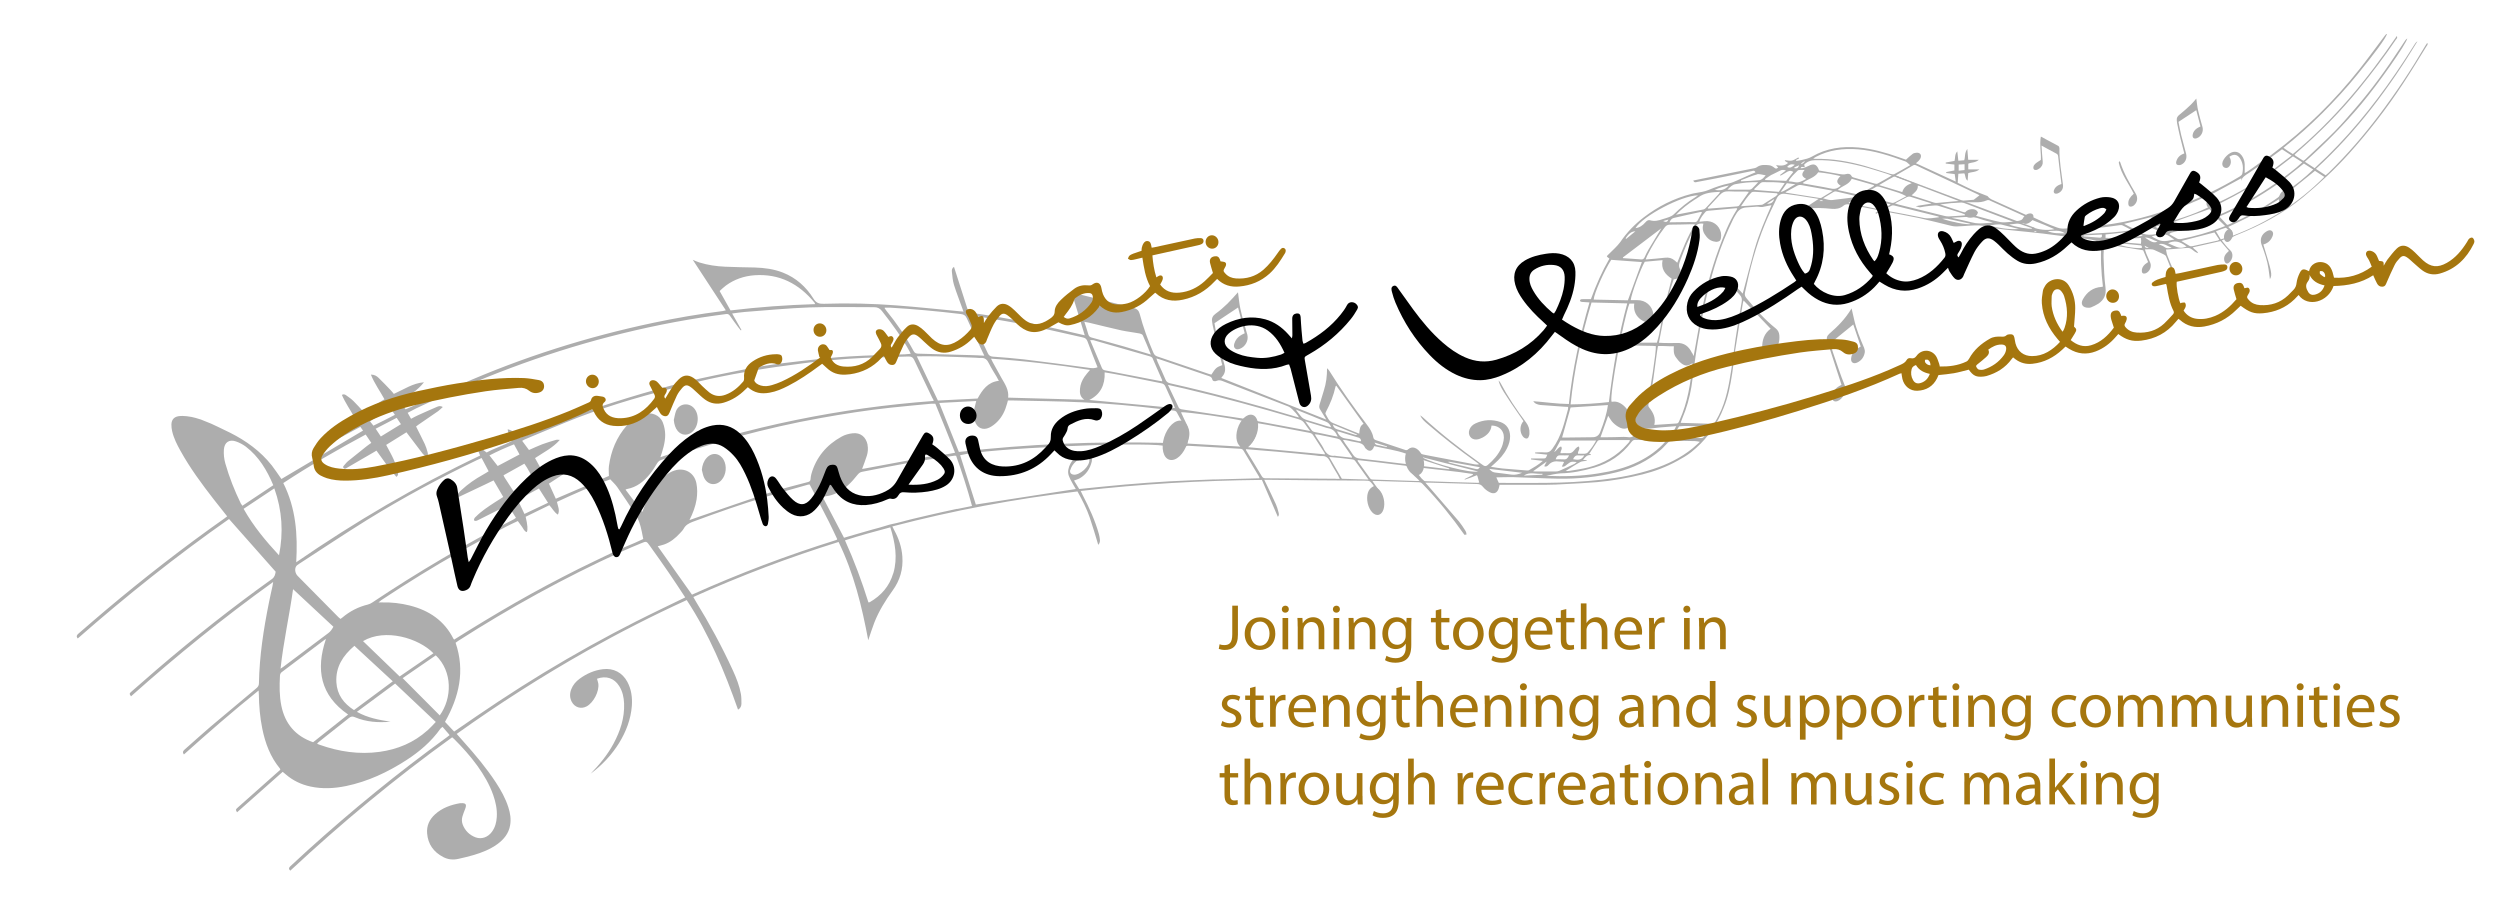 <?xml version="1.0" encoding="UTF-8"?><svg id="Layer_1" xmlns="http://www.w3.org/2000/svg" viewBox="0 0 309.33 112.33"><defs><style>.cls-1,.cls-2{fill:#a5760e;}.cls-3{fill:#adadad;}.cls-3,.cls-2,.cls-4{fill-rule:evenodd;}</style></defs><g><g><path class="cls-3" d="M24.86,51.91c-.3-.08-.89-.32-1.75-.41-.34-.04-.7-.05-1.04,0-.56,.1-.84,.45-.86,1.01,0,.28,.02,.57,.09,.84,.2,.87,.6,1.66,1.03,2.43,1.19,2.15,2.65,4.12,4.15,6.05,.53,.68,1.07,1.36,1.63,2.06-.13,.1-.25,.2-.37,.28-5.09,3.58-9.99,7.4-14.74,11.4-1.1,.92-2.17,1.87-3.26,2.8-.2,.17-.36,.34-.12,.63,6-5.26,12.21-10.22,18.72-14.78,1.95,2.2,3.86,4.36,5.77,6.52-.06,.35-.12,.67-.48,.92-4.9,3.5-9.61,7.23-14.18,11.14-1.06,.91-2.11,1.84-3.17,2.76-.29,.26-.29,.27-.07,.6,5.6-4.99,11.41-9.71,17.59-14.15-.04,.24-.06,.37-.08,.49-.14,.67-.3,1.33-.43,2-.67,3.32-1.19,6.66-1.25,10.05,0,.29-.13,.45-.33,.62-1.88,1.57-3.76,3.14-5.63,4.72-1.09,.93-2.15,1.9-3.22,2.84-.18,.16-.33,.32-.1,.62,3-2.69,6.03-5.33,9.24-7.91,.01,.23,.03,.36,.03,.48,.02,1.42,.14,2.83,.42,4.22,.37,1.82,1,3.52,2.2,4.97,.02,.02,.01,.06,.03,.14-.15,.14-.33,.29-.5,.44-1.58,1.41-3.17,2.81-4.75,4.22-.29,.26-.28,.27-.1,.6,1.88-1.67,3.76-3.34,5.65-5.01,.15,.12,.26,.21,.37,.31,.89,.77,1.91,1.26,3.06,1.51,1.48,.32,2.95,.24,4.41-.06,2.7-.56,5.14-1.71,7.44-3.19,1.64-1.06,3.1-2.3,4.24-3.91,.04-.06,.11-.1,.26-.22,.26,.29,.5,.57,.74,.85,.04,.05,.08,.1,.13,.17-.13,.1-.24,.19-.36,.28-5.99,4.33-11.7,9-17.18,13.95-.73,.66-1.45,1.33-2.17,2-.19,.18-.23,.34,0,.54,6.35-5.91,12.99-11.43,20.03-16.5,.09,.08,.17,.14,.24,.21,1.04,1.04,2.02,2.13,2.88,3.32,.8,1.12,1.49,2.29,1.95,3.59,.31,.88,.51,1.79,.45,2.74-.04,.66-.2,1.28-.6,1.83-.5,.68-1.28,.96-2.02,.69-.75-.28-1.29-.81-1.59-1.56-.13-.34-.14-.69-.04-1.03,.09-.32,.22-.63,.34-.94,.21-.55,.08-.73-.52-.7-.03,0-.07,0-.1,0-1.15,.2-2.23,.58-3.11,1.38-.69,.63-1.06,1.41-.98,2.36,.11,1.34,.8,2.3,1.98,2.92,.6,.32,1.24,.38,1.89,.23,.62-.13,1.23-.29,1.84-.46,1.06-.31,2.08-.71,2.98-1.36,.81-.59,1.41-1.33,1.58-2.34,.13-.75,.02-1.49-.22-2.22-.35-1.1-.91-2.11-1.54-3.07-1.18-1.8-2.57-3.45-4-5.05-.27-.31-.55-.62-.85-.96,5.22-3.73,10.57-7.15,16.12-10.28,4.02-2.26,8.12-4.36,12.34-6.28,2.78,4.23,4.68,8.83,6.35,13.56,.3-.17,.41-.43,.42-.72,0-.4,0-.8-.06-1.19-.18-1.02-.56-1.99-.99-2.93-1.36-2.97-2.92-5.84-4.63-8.62-.09-.15-.17-.3-.27-.48,5.89-2.65,11.86-4.91,17.97-6.81,1.89,3.88,2.89,7.98,3.67,12.16,.26-.76,.48-1.49,.76-2.2,.56-1.42,1.36-2.71,2.25-3.94,.92-1.26,1.33-2.67,1.21-4.23-.08-1.15-.44-2.21-.99-3.22-.08-.15-.16-.31-.25-.49,7.58-1.99,15.19-3.41,22.91-4.33,.59,1.07,1.14,2.12,1.52,3.24,.38,1.1,.7,2.22,1.05,3.37,.21-.24,.23-.46,.2-.7-.03-.21-.06-.43-.12-.64-.47-1.67-1.19-3.25-1.99-4.79-.08-.16-.16-.32-.26-.54,7.47-.88,14.91-1.28,22.42-1.37,.66,1.54,1.31,3.05,1.97,4.57,.19-.19,.13-.41,.07-.61-.08-.32-.17-.65-.31-.95-.38-.85-.8-1.69-1.2-2.53-.07-.14-.14-.29-.24-.49,.28,0,.48,0,.68,0,3.9,.04,7.8,.09,11.7,.1,.79,0,.68,.07,1.13,.59,.01,.03,.02,.06,.03,.11-.39,.16-.51,.51-.5,.89,.02,.38,.04,.78,.17,1.13,.14,.38,.35,.76,.61,1.07,.37,.43,.75,.14,.83-.43,.05-.35,.12-.59,.07-.94-.09-.61-.42-1.12-.79-1.6-.18-.23-.34-.47-.55-.78,.21,0,.32,0,.44,0,1.77,.05,3.53,.12,5.3,.16,.31,0,.42,.15,.63,.38,1.8,1.88,3.5,3.97,5,6.1,.06,.09,.2-.06,.27,.02,0-.24-.05-.36-.16-.54-.24-.38-.48-.76-.77-1.11-1.27-1.48-2.55-2.95-3.82-4.42-.09-.11-.19-.21-.34-.38,.22,0,.37,0,.51,0,1.95,.06,3.9,.12,5.85,.17,.32,0,.54,.07,.76,.34,.22,.28,.53,.52,.85,.68,.54,.28,.94,.08,1.12-.5,.04-.13,.06-.26,.1-.42h.54c1.68,0,3.37,.01,5.05,0,.9,0,1.8-.05,2.7-.1,1.25-.07,2.49-.12,3.74-.23,1.91-.17,3.79-.5,5.65-.96,1.52-.38,2.95-.92,4.31-1.67,.6-.33,1.2-.67,1.73-1.09,1.61-1.29,2.84-2.88,3.7-4.76,.1-.23,.19-.46,.29-.69,.59-1.39,.85-2.87,1.08-4.35,.14-.89,.2-1.78,.34-2.67,.31-1.99,.64-3.97,.97-5.96,.02-.12,.07-.24,.09-.33,1.12,1.17,2.23,2.33,3.35,3.5-.81,.58-1.07,1.42-1.05,2.38,0,.19,.06,.4,.15,.57,.17,.35,.49,.44,.84,.27,.15-.07,.29-.17,.4-.29,.56-.61,.81-1.33,.73-2.15-.03-.33-.18-.61-.44-.82-1.38-1.09-2.52-2.42-3.64-3.76-.17-.21-.23-.4-.17-.68,.6-2.89,1.34-5.74,2.47-8.47,.44-1.08,.96-2.12,1.46-3.17,.21-.46,.58-.65,1.1-.57,.47,.08,.95,.13,1.43,.2,.85,.13,1.7,.27,2.66,.42-.62,.41-1.14,.75-1.67,1.1,.1,.08,.16,.1,.23,.09,1.01-.11,2.03-.06,3.04,.04,.52,.05,1.04-.02,1.46-.38,.24-.21,.5-.21,.79-.15,1.01,.2,2.03,.4,3.04,.6,.16,.03,.33,.08,.58,.15-.21,.13-.33,.21-.45,.28,.03,.04,.06,.08,.09,.12,.13-.08,.28-.15,.41-.23,.16-.11,.32-.13,.52-.09,1.45,.28,2.92,.53,4.36,.84,1.33,.29,2.65,.64,3.98,.96,.22,.05,.46,.09,.69,.08,.55-.02,1.1-.06,1.65-.1,.73-.05,1.45-.07,2.18,.13,.7,.19,1.44,.27,2.16,.36,.91,.11,1.82,.18,2.73,.28,.65,.07,1.29,.13,1.94,.21,1.04,.13,2.08,.27,3.12,.4,.54,.07,1.09,.17,1.63,.2,.86,.04,1.68,.19,2.51,.54-.14,1.8-.04,3.61,.18,5.42-.07,.02-.12,.04-.16,.04-1.06,.07-1.8,.62-2.31,1.52-.34,.6-.05,1.06,.65,1.06,.12,0,.24,0,.34-.04,.32-.14,.64-.28,.93-.47,.68-.47,.98-1.08,.87-1.97-.16-1.24-.2-2.49-.24-3.74-.02-.57,.06-1.14,.09-1.67,1.63,.26,3.2,.52,4.81,.78,.19,.45,.39,.95,.61,1.46-.14,.1-.27,.18-.38,.27-.24,.22-.41,.49-.4,.83,.01,.27,.18,.38,.44,.3,.52-.17,.82-.83,.6-1.34-.16-.37-.32-.73-.48-1.1-.06-.15-.11-.31-.18-.53,.46,0,.85-.09,1.23,.1,.38,.18,.76,.34,1.13,.53,.11,.05,.23,.15,.27,.26,.25,.59,.49,1.2,.73,1.8-.11,.07-.24,.12-.34,.21-.29,.24-.51,.54-.52,.93-.01,.37,.21,.52,.55,.37,.58-.26,.79-.97,.52-1.56-.29-.62-.54-1.25-.79-1.89-.09-.22-.11-.47-.17-.73,.9-.07,1.72-.12,2.55-.2,.28-.03,.48,.04,.69,.2,.2,.15,.38,.35,.75,.45-.17-.37-.5-.46-.68-.72,1.16-.26,2.28-.52,3.44-.78,.33,.39,.69,.8,1.04,1.22-.45,.38-.64,.7-.59,1.1,.02,.15,.1,.33,.21,.41,.17,.12,.35,0,.48-.14,.39-.39,.48-1.09,.05-1.47-.38-.33-.68-.77-1.03-1.19,.2-.11,.32-.21,.53-.07,.27,.18,.42,.17,.58-.1,.17-.29,.44-.38,.71-.5,2.97-1.19,5.77-2.66,8.25-4.71,2.03-1.68,3.96-3.47,5.72-5.43,2.41-2.68,4.61-5.53,6.59-8.54,1.02-1.54,1.98-3.12,2.95-4.69,.07-.1,.21-.21,.09-.42-.1,.15-.19,.27-.26,.4-1.73,2.95-3.62,5.79-5.68,8.52-1.91,2.53-3.98,4.93-6.25,7.14-.12,.11-.25,.22-.38,.33-.41-.27-.79-.52-1.21-.79,5.05-4.63,9.07-10.01,12.57-15.79-.13,.07-.22,.17-.29,.28-.45,.7-.89,1.4-1.35,2.1-2.78,4.25-5.88,8.25-9.5,11.82-.52,.51-1.06,1-1.58,1.5-.41-.27-.78-.51-1.21-.79,2.52-2.25,4.84-4.59,6.96-7.12,2.21-2.64,5.56-7.44,5.71-8.14-.11,.09-.19,.14-.23,.21-.21,.3-.4,.61-.61,.92-1.72,2.64-3.56,5.19-5.63,7.57-.83,.96-1.65,1.92-2.54,2.82-1.16,1.17-2.38,2.28-3.58,3.42-.08,.08-.18,.14-.27,.2-.35-.22-.67-.43-.99-.64-.04-.03-.06-.07-.1-.12,.08-.07,.15-.14,.22-.21,2.8-2.43,5.41-5.04,7.75-7.92,1.61-1.98,3.15-4.01,4.58-6.12,.07-.1,.22-.19,.11-.44-3.7,5.44-7.82,10.43-12.87,14.61-.41-.25-.79-.48-1.16-.77,1.71-1.37,3.29-2.77,4.79-4.27,1.51-1.51,2.95-3.07,4.3-4.73,2.23-2.73,3.6-4.59,3.71-5.08-.03,0-.08-.01-.09,0-.08,.09-.15,.18-.22,.27-1.03,1.37-2.04,2.76-3.1,4.1-3.12,3.93-6.67,7.44-10.71,10.44-.24,.18-.47,.38-.73,.52-.26,.14-.17,.11-.65,.43-.06,.05-.18,.11-.21,.15-.13,.1-.17,.13-.28,.21-.44,.33-.9,.64-1.35,.95-.09,.06-.19,.1-.26,.14,0-.38,.01-.75,0-1.11-.02-.39-.13-.75-.37-1.07-.25-.33-.57-.5-1-.45-.57,.07-1.34,.84-1.4,1.41-.03,.27,.1,.49,.32,.56,.24,.08,.43-.02,.57-.21,.19-.26,.21-.55,.12-.86-.03-.1-.09-.19-.14-.29,.53-.37,.98-.31,1.31,.18,.4,.59,.44,1.25,.29,1.92-.03,.12-.16,.24-.28,.32-2.43,1.47-4.98,2.69-7.64,3.68-2.98,1.11-6.04,1.96-9.22,2.35-1.69,.21-3.37,.39-5.07,.44-.23,0-.46-.05-.68-.13-.53-.19-1.06-.39-1.58-.62l-1.6-.75c-.25-.07-.52-.12-.76-.23-1.23-.55-2.46-1.1-3.69-1.66-.34-.16-.72-.26-.96-.6-.03-.05-.11-.07-.17-.09-.51-.2-1.02-.39-1.52-.61-.68-.31-1.35-.64-2.04-.98,.03-.38,.05-.74,.08-1.12,.28-.02,.52-.04,.74-.05,.17,.31,.08,.68,.41,.91,.02-.31,.04-.62,.07-.93,.43-.18,.93-.09,1.39-.47h-1.38v-.71c.4-.18,.87-.09,1.31-.48h-1.32c-.04-.44-.07-.84-.11-1.34-.36,.49-.24,.97-.38,1.4-.25,.02-.49,.04-.73,.06-.05-.43-.09-.8-.13-1.16-.33,.35-.24,.78-.34,1.18-.38,.07-.74,.14-1.09,.2,0,.04,0,.09,0,.13,.35,.04,.7,.08,1.07,.12v.73c-.35,.07-.68,.14-1.01,.2,0,.04,0,.08,0,.12,.35,.04,.71,.09,1.05,.13,.05,.32,.09,.61,.13,.93-1.65-.76-3.26-1.5-4.93-2.27,.12-.1,.22-.18,.31-.27,.09-.1,.18-.2,.24-.32,.21-.41-.02-.75-.48-.71-.16,.01-.35,.05-.47,.14-.28,.2-.52,.44-.83,.72-.26-.09-.61-.21-.95-.33-1.61-.57-3.23-1.02-4.94-1.18-2.02-.18-3.96,.09-5.73,1.12-.41,.24-.85,.33-1.29,.43-.21,.05-.43,.07-.65,.11-.02-.04-.04-.07-.06-.11,.13-.07,.27-.14,.4-.2-.03-.04-.07-.08-.1-.12-.26,.13-.51,.33-.79,.39-.27,.06-.57-.03-.85-.05l-.03,.09c.13,.08,.26,.16,.4,.25-.41,.39-.9,.36-1.49,.27,.13,.15,.19,.22,.26,.31-.15,.1-.24,.2-.43,.04-.18-.15-.42-.3-.65-.33-.54-.06-1.1-.11-1.58,.26-.1,.07-.24,.1-.37,.12-2.14,.43-4.28,.86-6.41,1.29-.35,.07-.69,.15-1.06,.22,.14,.32,.34,.2,.5,.17,1.13-.21,2.26-.42,3.38-.65,1.12-.22,2.25-.46,3.37-.69,.15-.03,.32-.14,.45,.16-.15,.06-.3,.12-.44,.18-.64,.28-1.27,.57-1.91,.85-.29,.12-.58,.26-.88,.32-.89,.18-1.73,.47-2.56,.82-.26,.11-.53,.18-.81,.24-.44,.1-.89,.14-1.32,.25-2.18,.56-4.14,1.55-5.91,2.91-1.12,.86-2.09,1.86-2.88,3.03-.2,.28-.45,.53-.69,.78-.3,.31-.62,.6-.93,.91-.03,.03-.04,.09-.06,.13,.1,.08,.2,.16,.32,.25-.93,1.61-1.66,3.27-2.29,5.01-.26,0-.49,0-.72,0-.17,0-.34,0-.5,.02-.05,0-.12,.1-.14,.16,0,.04,.06,.12,.11,.14,.11,.03,.23,.04,.34,.04,.24,.02,.48,.03,.73,.05-1.2,4.15-2.1,8.3-2.55,12.57-1.51-.02-2.94-.24-4.41-.35,.1,.15,.22,.26,.36,.32,.16,.07,.35,.14,.52,.15,.96,.08,1.92,.14,2.89,.21,.18,.01,.35,.02,.55,.03,0,.13,0,.22-.02,.3-.22,.79-.41,1.58-.67,2.35-.3,.9-.69,1.76-1.27,2.54-.26,.36-.54,.48-.96,.44-.38-.04-.78,0-1.16,0v.12c.49,.05,1,.1,1.5,.16-.19,.47-.19,.47-.59,.47-.47,0-.95,0-1.42,0,0,.04,0,.08,0,.12,.46,.06,.92,.11,1.46,.18-.56,.5-1.14,.82-1.71,1.15-.09,.05-.23,.04-.34,.03-.98-.08-1.96-.15-2.93-.24-.45-.04-.9-.13-1.44-.21,.2-.18,.32-.29,.44-.39,.63-.55,1.19-1.17,1.56-1.93,.23-.47,.38-.96,.37-1.49-.02-.82-.42-1.46-1.2-1.73-1.04-.36-2.07-.29-3.06,.16-.36,.16-.64,.42-.78,.8-.23,.64,.21,1.26,.89,1.2,.26-.02,.52-.12,.75-.24,.59-.32,1.04-.78,1.1-1.48,1.1,0,1.7,.85,1.49,1.86-.06,.31-.14,.62-.27,.9-.38,.85-1,1.53-1.7,2.13-.19,.16-.36,.15-.54,.03-.11-.07-.22-.15-.33-.23-2.5-1.78-4.91-3.67-7.18-5.74-.09-.08-.19-.14-.29-.22,.19,.47,.54,.76,.89,1.06,1.92,1.66,3.92,3.21,5.98,4.68,.14,.1,.28,.21,.42,.31-.21,.06-.38,.05-.54,.02-2.01-.38-4.02-.77-6.04-1.15-.47-.09-.91-.18-1.25-.61-.27-.36-.53-.33-.91-.09-.1,.06-.26,.11-.36,.08-1.23-.4-2.46-.82-3.69-1.23-.18-.06-.27-.17-.31-.35-.11-.59-.42-1.08-.78-1.55-1.65-2.18-3.25-4.4-4.69-6.72-.05-.08-.13-.15-.25-.28,0,.99-.11,1.88-.39,2.74-.19,.59-.35,1.18-.54,1.77-.07,.23-.05,.41,.08,.61,.25,.39,.49,.79,.76,1.24-4.37-1.73-8.68-3.44-12.99-5.15,.02-.04,.04-.09,.07-.12,.43-.46,.48-.97,.3-1.57-.35-1.2-.65-2.41-.95-3.62-.12-.5-.18-1.01-.27-1.47,1-.66,1.95-1.29,2.92-1.94,.28,1.07,.55,2.13,.82,3.19-.17,.08-.31,.14-.44,.22-.42,.24-.71,.6-.85,1.07-.06,.22-.07,.44,.12,.6,.17,.15,.37,.1,.57,.03,.68-.25,1.1-1.02,.93-1.73-.04-.16-.1-.32-.14-.48-.33-1.22-.73-2.42-.88-3.69-.04-.36-.09-.71-.14-1.09-.45,.49-.86,.97-1.31,1.41-.46,.44-.93,.86-1.45,1.23-.38,.27-.52,.57-.44,1.01,.02,.13,.03,.26,.06,.39,.23,1.02,.45,2.05,.69,3.07,.15,.64,.34,1.27,.51,1.9-.71,.25-.82,.34-1.35,1.17-.09-.02-.19-.04-.28-.07-2.14-.73-4.28-1.46-6.43-2.18-.25-.08-.37-.24-.47-.46-.67-1.56-1.26-3.15-1.69-4.8-.1-.4-.34-.63-.73-.73-2.32-.58-4.64-1.17-6.97-1.75-.19-.05-.4-.03-.68-.05,.54,1.78,1.06,3.47,1.58,5.18-4.78-1.12-9.5-2.19-14.37-2.82-.6-1.88-1.2-3.76-1.81-5.65-.24,.15-.29,.38-.26,.61,.06,.54,.1,1.1,.26,1.62,.29,.95,.67,1.88,1,2.82,.05,.15,.11,.29,.18,.49-.17-.01-.25-.02-.33-.03-2.65-.25-5.3-.54-7.96-.74-2.99-.23-5.99-.3-8.99-.2-.58,.02-.95-.09-1.29-.64-.91-1.46-2.15-2.58-3.78-3.22-1.11-.44-2.28-.59-3.47-.63-1.23-.03-2.47-.04-3.7-.1-1.07-.05-2.12-.2-3.15-.52-.25-.08-.5-.19-.83-.33,1.39,2.13,2.73,4.17,4.09,6.25-.17,.04-.28,.07-.39,.09-2.88,.36-5.73,.85-8.57,1.45-8.22,1.74-16.19,4.26-23.88,7.65-2.1,.93-4.18,1.89-6.28,2.84-.16,.07-.33,.14-.51,.22-.23-.32-.43-.61-.64-.92,1.03-.78,2.13-1.4,2.92-2.43-1.38,.11-2.49,.89-3.73,1.44-.13-.16-.25-.32-.39-.46-.5-.52-.99-1.04-1.5-1.53-.23-.22-.51-.4-.95-.4,.45,1.13,1.14,2.05,1.68,3.05-.88,.54-1.73,1.05-2.58,1.57-.43-.47-.82-.92-1.25-1.34-.27-.27-.59-.49-.9-.71-.14-.1-.31-.19-.54-.06,.43,1,1.06,1.88,1.58,2.83-.15,.11-.27,.2-.39,.28-.62,.45-1.25,.87-1.85,1.35-.43,.34-.8,.75-1.18,1.14-.15,.16-.31,.34-.25,.6,.08,.01,.14,.04,.18,.02,1.39-.74,2.78-1.49,4.2-2.26,.09,.13,.2,.28,.33,.46-3.4,2.02-6.75,4.01-10.1,5.99-.4-.57-.77-1.14-1.19-1.68-1.39-1.75-3.16-3.04-5.15-4.04-.77-.39-2.34-1.12-2.34-1.12m-.84-.38M242.35,20.36c.22-.01,.46-.02,.73-.04v.72c-.24,.03-.47,.05-.73,.08v-.77Zm-59.46,37.98c-.95,.22-5.43-.92-6.99-1.79,2.3,.59,4.61,1.18,6.99,1.79Zm-3.57-.37v.09c-1.1-.13-2.18-.26-3.29-.39-.05-.27-.08-.51-.13-.81,1.18,.38,2.3,.74,3.42,1.1Zm-7.7-2.74l-.02,.08c-.27-.05-.55-.09-.81-.17-.25-.08-.59,.01-.71-.38,.51,.16,1.02,.31,1.53,.47Zm-2.5,.39c.32,.25,.57,.2,.79-.14,.04-.07,.07-.15,.13-.28,1.32,.32,2.67,.48,3.96,.94,.04,.46,.07,.85,.11,1.29-.39-.04-.77-.08-1.14-.13-1.57-.19-3.13-.39-4.71-.56-.38-.04-.65-.15-.86-.49-.29-.47-.63-.9-.94-1.35-.09-.13-.17-.27-.3-.47,.21,.02,.33,.02,.46,.05,.41,.08,.81,.19,1.22,.25,.44,.07,.84,.17,1.04,.63,.04,.1,.15,.18,.24,.25Zm-15.66-.36c-2.18-.12-4.34-.25-6.55-.38,.05-.19,.09-.33,.13-.46,.19-.6,.17-1.17-.12-1.74-.28-.55-.53-1.1-.79-1.66,.49-.11,6.8,.79,7.66,1.07-.75,1.36-.78,1.6-.33,3.17Zm-46.11-.22c-.19-.96-.87-1.54-1.84-1.43-.47,.05-.96,.18-1.37,.41-1.88,1.03-3.16,2.56-3.75,4.64-.06,.21-.08,.43-.1,.64-.02,.2-.12,.29-.3,.34-1.52,.41-3.07,.77-4.57,1.26-3.15,1.03-6.27,2.13-9.4,3.2-.2,.07-.4,.14-.71,.25,.44-.88,.74-1.69,.88-2.55,.1-.68,.11-1.36-.03-2.04-.27-1.28-1.45-1.94-2.7-1.54-.66,.21-1.18,.63-1.62,1.14-.9,1.03-1.71,2.13-2.16,3.45-.05,.16-.12,.31-.21,.53-.71-.94-1.38-1.84-2.07-2.75,.08-.04,.12-.08,.17-.08,1.22-.22,2.11-.95,2.86-1.88,.32-.4,.6-.84,.86-1.28,.14-.23,.3-.37,.55-.45,1.25-.39,2.5-.81,3.76-1.19,1.91-.58,3.82-1.17,5.74-1.69,3.38-.9,6.78-1.69,10.22-2.3,2.85-.51,5.71-.96,8.59-1.27,1.67-.18,3.35-.33,5.02-.49,.17-.02,.33,0,.56,0,.83,1.97,1.61,3.98,2.44,6.06-.46,.08-.88,.17-1.29,.23-.86,.13-1.72,.21-2.57,.36-2.47,.45-4.94,.92-7.41,1.38-.08,.01-.16,.02-.23,.03,.21-.57,.42-1.1,.59-1.65,.13-.43,.17-.87,.08-1.33Zm-50.33,6.33c1.01-.47,2.02-.95,3.02-1.43,.33-.16,.65-.32,1.03-.5,.4,.69,.79,1.36,1.2,2.05-.37,.23-.71,.44-1.04,.66-.82,.54-1.65,1.07-2.35,1.78-.06,.06-.14,.11-.17,.18-.04,.08-.08,.21-.05,.27,.03,.06,.17,.09,.25,.07,.14-.03,.28-.11,.41-.18,1.04-.52,2.08-1.05,3.12-1.57,.12-.06,.24-.12,.41-.2,.33,.52,.65,1.04,.99,1.57-.1,.07-.18,.13-.26,.18-6.04,3.09-11.87,6.53-17.52,10.3-.16,.11-.35,.2-.54,.25-1.19,.29-2.24,.83-3.17,1.62-.06,.05-.13,.1-.22,.16-.08-.07-.16-.13-.23-.19-1.69-1.7-3.38-3.41-5.06-5.12-.31-.31-.41-.82-.21-1.18,.08-.13,.23-.23,.37-.32,2.81-1.82,5.59-3.68,8.44-5.45,4.38-2.71,8.91-5.15,13.55-7.38,.18-.09,.36-.17,.6-.27,.3,.56,.57,1.07,.87,1.64-.24,.15-.47,.3-.71,.43-.95,.53-1.84,1.14-2.64,1.88-.24,.22-.49,.44-.57,.78,.2,.16,.34,.03,.48-.03Zm79.65-15.3c.74,.13,1.48,.24,2.21,.39,1.6,.31,3.19,.65,4.79,.96,.28,.05,.43,.17,.54,.43,.31,.72,.65,1.42,.97,2.13,.07,.15,.11,.3,.19,.51-3.59-.34-7.11-.67-10.59-1,1.36-.68,1.97-1.84,1.9-3.42Zm-2.5,.57c-.29,.43-.49,.91-.54,1.44-.05,.54,0,1.04,.54,1.38-3.16-.09-6.27-.17-9.43-.26,.11-.94-.39-1.68-.83-2.44-.37-.65-.73-1.31-1.09-1.97-.06-.11-.11-.23-.2-.41,4.13,.27,8.17,.75,12.25,1.39-.27,.33-.51,.58-.7,.87Zm-10.81,.07c.07,.13,.14,.26,.23,.41-1.37,.15-2.04,1.12-2.63,2.19-1.62,.08-3.25,.16-4.91,.25-.86-1.81-1.72-3.62-2.61-5.47,.83,0,1.61-.02,2.39,0,1.63,.04,3.26,.11,4.89,.17,.2,0,.4,.05,.6,.03,.55-.05,.83,.22,1.05,.69,.29,.6,.66,1.15,1,1.73Zm-7.94,2.6c.04,.07,.05,.15,.11,.3-11.57,.85-22.81,3.15-33.82,6.96,.08-.24,.13-.39,.18-.54,.31-.98,.54-1.96,.34-2.99-.05-.26-.12-.52-.22-.77-.37-.92-1.38-1.3-2.33-1.06-.88,.23-1.54,.77-2.12,1.43-1.27,1.45-1.97,3.15-2.22,5.05-.05,.39,0,.79,0,1.2-2.16,.93-4.36,1.87-6.57,2.82-.29-.64-.58-1.27-.85-1.87,1.14-.75,2.25-1.47,3.36-2.2,.02-.01,0-.06,0-.14-.19,0-.39-.05-.56,0-.76,.25-1.51,.52-2.25,.81-.36,.13-.7,.3-1.1,.48-.39-.7-.77-1.39-1.17-2.11,1.05-.7,2.19-1.26,3.07-2.25-.17,0-.34-.05-.49,0-.57,.17-1.15,.34-1.71,.55-.54,.2-1.06,.46-1.62,.7-.28-.38-.55-.74-.84-1.13,.13-.07,.23-.15,.34-.19,1.66-.69,3.31-1.39,4.98-2.07,4.3-1.77,8.75-3.08,13.25-4.24,1.53-.39,3.05-.81,4.6-1.15,1.93-.42,3.88-.79,5.83-1.12,1.92-.32,3.85-.57,5.78-.83,1.12-.15,2.25-.28,3.38-.38,1.39-.12,2.79-.23,4.18-.29,1.81-.08,3.63-.1,5.44-.17,.37-.01,.57,.1,.73,.44,.75,1.6,1.52,3.19,2.28,4.78Zm-47.61,12.9c-.99,.47-1.93,.92-2.92,1.38-.27-.58-.53-1.12-.82-1.73,.86-.47,1.71-.93,2.61-1.42,.37,.58,.73,1.14,1.13,1.77Zm-2.93-4.84c.47,.64,.77,1.35,1.2,2.03-.87,.46-1.71,.91-2.56,1.36-.38-.59-.74-1.15-1.1-1.7-.04-.07-.07-.14-.12-.25,.86-.48,1.7-.95,2.58-1.44Zm-3.3,.29c-.33-.43-.66-.85-1.02-1.31,1.01-.52,2-.96,3.04-1.37,.24,.44,.45,.82,.68,1.25-.91,.48-1.78,.94-2.7,1.43Zm-17.73,22.25c1.6,1.48,3.15,2.91,4.75,4.39-1.61,1.19-3.19,2.36-4.8,3.56-1.26-.81-2.09-1.89-2.18-3.43-.11-1.89,.8-3.31,2.23-4.52Zm1.06-.58c2.75-1.62,6.88-.38,8.72,1.5-1.39,.95-2.77,1.9-4.18,2.87-1.52-1.46-3.02-2.91-4.54-4.38Zm5.82-4.4c-1.14-.29-2.29-.42-3.46-.39-.11,0-.22,0-.44,0,.17-.14,.26-.22,.36-.29,3.18-2.1,6.42-4.12,9.74-5.99,1.9-1.07,3.82-2.09,5.74-3.12,.44-.23,.9-.43,1.4-.67,.18,.25,.35,.49,.53,.73,.17,.23,.26,.54,.58,.64q.22-.38-.14-1.9c.96-.47,1.94-.95,2.93-1.43,.37,.38,.57,.86,1.06,1.17,.27-.57-.01-1.04-.12-1.58,2.17-1.01,4.35-1.98,6.6-2.79,.3,.33,.63,.62,.87,.97,.75,1.08,1.48,2.18,2.2,3.28,.44,.66,.66,1.41,.82,2.18,.06,.29,.12,.58,.19,.95-1.29,.63-2.68,1.13-4,1.77-1.32,.64-2.65,1.26-3.96,1.91-1.32,.66-2.64,1.35-3.95,2.04-1.31,.7-2.6,1.41-3.89,2.15-1.27,.73-2.53,1.47-3.79,2.23-1.27,.76-2.52,1.55-3.81,2.35-.05-.06-.08-.08-.09-.11-1.13-2.24-3.01-3.5-5.38-4.1Zm65.47-25.07c1.55-.08,3.05-.16,4.59-.24-.09,.35-.17,.64-.23,.93-.11,.53-.12,1.06,.06,1.58,.29,.83,1,1.16,1.79,.78,.35-.17,.68-.42,.96-.7,.63-.62,1-1.4,1.23-2.25,.03-.13,.07-.25,.11-.41,.18,0,.34,0,.51,0,2.9,.07,5.8,.09,8.69,.23,3.28,.15,6.55,.45,9.8,.84,.5,.06,.99,.13,1.49,.18,.17,.02,.32,.06,.41,.23,.24,.45,.49,.91,.77,1.42-.63,.09-1.11,.38-1.44,.85-.32,.44-.56,.93-.89,1.5-8.4-.21-16.89,.13-25.41,1.12-.8-2-1.6-3.99-2.42-6.05Zm37.52,1.92c-2.08-.31-4.15-.63-6.22-.94-.45-.07-.89-.12-1.33-.2-.12-.02-.27-.1-.32-.2-.44-.9-.87-1.82-1.34-2.82,.75,.17,1.4,.31,2.04,.46,4.75,1.11,9.45,2.41,14.12,3.79,.32,.09,.57,.24,.75,.52,.19,.29,.41,.56,.68,.94-.63-.12-1.14-.21-1.65-.31-1.6-.3-3.21-.59-4.81-.9-.24-.05-.45-.18-.69-.25-.2-.06-.41-.09-.62-.1-.21-.01-.43,.05-.63,.02Zm14.19,2.04c-.08,0-.16,0-.24-.02-.73-.22-1.46-.46-2.19-.67-.28-.08-.47-.23-.57-.6,1.05,.43,2.03,.83,3.01,1.24,0,.02,0,.04,0,.06Zm.11,.3c.24,.07,.38,.19,.39,.47-.1,0-.19,.01-.27,0-.52-.11-1.04-.26-1.56-.32-.58-.06-.93-.35-1.14-.91,.11,.02,.21,.04,.3,.07,.76,.23,1.52,.48,2.29,.7Zm-2.5-.09c-.38-.07-.71-.13-1.04-.2-.58-.12-1.17-.26-1.75-.36-.21-.04-.37-.12-.48-.3-.22-.32-.45-.64-.74-1.04,.75,.23,1.4,.42,2.04,.62,.27,.08,.54,.2,.81,.24,.6,.09,.91,.48,1.16,1.04Zm-10.17-1.71c.53,.09,1.01,.16,1.49,.25,1.7,.32,3.4,.65,5.1,.97,.2,.04,.38,.08,.51,.27,.48,.76,.98,1.51,1.46,2.26,.02,.04,.02,.09,.03,.15-3.16-.3-6.3-.59-9.51-.89,.91-.81,1.14-1.81,.92-3.01Zm8.43,3.18c-.25-.48-.59-.92-.88-1.38-.07-.11-.13-.22-.22-.38,.19,.02,.32,.01,.45,.04,.78,.16,1.56,.31,2.34,.49,.15,.03,.33,.11,.41,.23,.48,.66,.93,1.33,1.39,2,.02,.02,0,.06,0,.13-.64-.07-1.28-.14-1.92-.21-.07,0-.13-.04-.2-.03-.7,.08-1.08-.3-1.38-.88Zm.23-4.29c-.04-.06,.02-.19,.06-.27,.53-.99,.94-2.02,1.18-3.12,0-.03,.04-.05,.09-.1,1.12,1.57,2.24,3.13,3.38,4.72-.48,.24-.49,.72-.54,1.22-.27-.11-.52-.2-.76-.3-.83-.34-1.66-.69-2.5-1.02-.52-.21-.66-.71-.92-1.13Zm-1.88,.18c.63,.26,1.26,.53,1.89,.77,.31,.12,.54,.31,.69,.71-.23-.06-.4-.1-.57-.15-.79-.24-1.58-.5-2.38-.73-.35-.1-.64-.24-.85-.55-.18-.25-.4-.47-.56-.76,.6,.24,1.19,.48,1.79,.72Zm-18.57-6.9c1.95,.66,3.91,1.32,5.86,1.99,.24,.08,.5,.13,.58,.47,.06,.25,.35,.26,.55,.17,.26-.12,.48-.06,.72,.03,2.7,1.04,5.4,2.08,8.1,3.13,.19,.07,.37,.22,.52,.36,.31,.3,.59,.62,.84,1.01-.15-.04-.31-.06-.46-.11-5.11-1.54-10.26-2.94-15.48-4.11-.28-.06-.46-.18-.58-.46-.31-.74-.65-1.46-.98-2.19-.05-.11-.08-.24-.15-.43,.21,.06,.34,.1,.48,.14Zm-.93-.11c.38,.89,.77,1.77,1.16,2.65,.01,.03,0,.06,0,.15-.16-.03-.32-.05-.48-.08-2.15-.42-4.31-.84-6.46-1.25-.22-.04-.41-.07-.51-.32-.47-1.14-.95-2.26-1.45-3.44,.17,0,.29-.02,.39,0,2.32,.66,4.63,1.32,6.95,1.99,.17,.05,.33,.11,.42,.31Zm-8.46-4.56c.23,.04,.38,.06,.54,.1,1.34,.32,2.68,.66,4.03,.96,.75,.16,1.51,.24,2.26,.38,.14,.03,.35,.11,.4,.23,.34,.76,.65,1.53,1,2.38-1.17-.35-2.23-.68-3.3-.99-1.33-.38-2.66-.74-3.99-1.1-.24-.06-.38-.16-.45-.4-.14-.49-.3-.98-.49-1.55Zm-12.53-.56c1.87,.32,3.74,.62,5.6,1,2.26,.46,4.51,1,6.77,1.5,.29,.06,.44,.2,.55,.49,.39,1.06,.81,2.11,1.24,3.19-.28,.13-.6,.13-.95,.09-2.72-.37-5.44-.73-8.16-1.06-1.27-.15-2.55-.24-3.83-.34-.32-.02-.51-.14-.64-.43-.63-1.37-1.29-2.74-1.93-4.11-.07-.15-.12-.31-.2-.53,.57,.08,1.08,.13,1.58,.22Zm-12.16-1.19c.21,0,.44-.01,.67,0,2.92,.17,5.84,.44,8.75,.79,.36,.04,.57,.18,.73,.54,.61,1.38,1.28,2.74,1.92,4.11,.07,.15,.14,.3,.24,.5-.59-.03-1.13-.06-1.67-.07-2.16-.07-4.33-.13-6.49-.18-.28,0-.45-.07-.59-.33-.96-1.79-2.12-3.46-3.41-5.04-.06-.08-.12-.16-.17-.25,0,0,0-.03,.02-.08Zm-20.44-2.06c.26-.23,.5-.48,.78-.68,1.05-.77,2.24-1.17,3.52-1.27,3.09-.22,5.52,1.05,7.45,3.4,.02,.02,.03,.06,.07,.17-3.53,.11-6.99,.36-10.47,.78-.44-.79-.88-1.57-1.35-2.4Zm-39.42,16.47c-.83,.51-1.63,1-2.5,1.53-.22-.33-.41-.61-.64-.96,.87-.45,1.71-.89,2.6-1.35,.18,.27,.34,.51,.53,.79Zm-1.31-1.96c.19,.28,.35,.52,.55,.81-.45,.23-.88,.46-1.32,.68-.43,.22-.86,.43-1.34,.66-.13-.16-.25-.33-.42-.54,.86-.55,1.69-1.08,2.53-1.61Zm-3.09,3.21c.24,.35,.47,.69,.72,1.07-.22,.16-.43,.29-.62,.45-.76,.6-1.51,1.2-2.26,1.81-.15,.12-.28,.28-.41,.44-.1,.12-.29,.25-.13,.42,.15,.16,.31,.02,.45-.06,1.05-.61,2.1-1.22,3.15-1.83,.14-.08,.29-.17,.46-.27,.81,1.1,1.55,2.24,2.47,3.25,.25-.19,.23-.4,.18-.58-.15-.51-.28-1.03-.49-1.51-.27-.62-.62-1.21-.96-1.87,.82-.51,1.65-1.03,2.51-1.56,.11,.15,.21,.28,.31,.41,.56,.74,1.12,1.49,1.69,2.23,.13,.16,.31,.29,.46,.43,.27-.19,.2-.43,.15-.62-.09-.34-.19-.67-.34-.99-.34-.72-.71-1.43-1.08-2.18,.09-.07,.18-.15,.29-.22,.81-.56,1.62-1.11,2.43-1.67,.2-.14,.36-.32,.59-.52-.29-.17-.52-.11-.72-.02-.78,.33-1.55,.68-2.33,1.03-.29,.13-.56,.28-.88,.45-.14-.25-.27-.47-.42-.74,.39-.2,.71-.38,1.05-.55,7.69-3.68,15.62-6.72,23.88-8.86,4.31-1.12,8.66-2.01,13.07-2.62,.46-.06,.93-.12,1.39-.19,.23-.04,.37,.04,.5,.23,.33,.48,.68,.95,1.03,1.42,.09,.13,.2,.24,.3,.37l.08-.05c-.37-.66-.74-1.31-1.15-2.04,.56-.07,1.06-.15,1.56-.19,2.66-.2,5.31-.46,7.98-.56,2.67-.1,5.35-.02,8.02-.03,.41,0,.71,.13,.97,.47,1.27,1.61,2.48,3.26,3.46,5.07,.03,.06,.05,.12,.1,.23-.26,.02-.48,.05-.71,.06-2.28,.08-4.56,.12-6.84,.26-1.86,.11-3.72,.31-5.57,.52-1.75,.2-3.5,.4-5.24,.69-1.94,.32-3.86,.73-5.79,1.12-4.88,.99-9.66,2.37-14.39,3.93-1.85,.61-3.64,1.37-5.45,2.08-1.46,.57-2.9,1.16-4.38,1.74-.47-.41-.81-.93-1.49-1.06,.02,.55,.37,.93,.51,1.44-1,.57-2.12,.88-3.12,1.43-.38-.23-.63-.66-1.19-.61,.13,.34,.25,.65,.38,.99-3.97,1.88-7.83,3.93-11.62,6.13-3.77,2.2-7.45,4.54-11.13,7.07,.2-3.43-.04-6.7-1.6-9.8,3.29-2.17,6.69-4.12,10.19-6Zm-8.96,19.17c1.7,1.59,3.34,3.11,4.99,4.65-.17,.31-.35,.58-.62,.78-1.85,1.38-3.7,2.77-5.55,4.16-.09,.07-.19,.12-.37,.25,.36-3.34,1.09-6.52,1.55-9.84Zm-6.45-10.57c-.78-1.6-1.44-3.26-1.93-4.98-.16-.57-.22-1.14-.18-1.73,.07-.88,.65-1.29,1.49-1,.43,.15,.86,.37,1.23,.65,1.6,1.23,2.61,2.9,3.39,4.77-1.28,.85-2.53,1.69-3.82,2.54-.07-.1-.13-.17-.18-.26Zm.33,.63c1.27-.85,2.51-1.67,3.8-2.53,.98,2.75,1.14,5.48,.58,8.28-1.64-1.77-3.17-3.6-4.38-5.75Zm4.67,24.37c-.25-1.24-.24-2.48-.17-3.73,0-.15,.09-.34,.2-.42,1.8-1.37,3.61-2.73,5.42-4.09,.01,0,.03,0,.06,0-1.26,3.74-.7,6.94,2.75,9.32-1.43,1.14-2.88,2.28-4.33,3.43-2.18-.76-3.47-2.27-3.93-4.51Zm18.08,3.04c-1.69,1.52-3.69,2.35-5.92,2.66-2.54,.35-5.01-.02-7.41-.87-.08-.03-.16-.06-.23-.09-.03-.01-.05-.04-.09-.08,.07-.07,.14-.14,.22-.2,1.24-.98,2.48-1.96,3.72-2.95,.23-.19,.43-.23,.72-.1,1.41,.6,2.9,.7,4.41,.56-1.41-.22-2.81-.47-4.15-1.22,1.59-1.18,3.14-2.32,4.73-3.5,1.7,1.6,3.34,3.15,5.03,4.75-.36,.37-.67,.73-1.03,1.05Zm1.52-1.85c-1.52-1.52-3.04-3.05-4.59-4.61,1.32-.91,2.7-1.86,4.1-2.82,2.1,2.01,2.02,5.31,.49,7.43Zm24.43-11.7c-1.97,1-3.93,2.04-5.86,3.11-1.92,1.07-3.82,2.17-5.7,3.31-1.89,1.15-3.76,2.34-5.61,3.56-1.84,1.21-3.64,2.46-5.48,3.72-.39-.41-.75-.8-1.13-1.2,1.74-3.09,2.5-6.3,1.31-9.79,.11-.08,.21-.16,.32-.23,6.46-4.14,13.16-7.83,20.14-11.01,.82-.37,1.65-.72,2.48-1.06,.67-.28,.68-.28,1.09,.3,.79,1.11,1.59,2.22,2.36,3.35,.68,.99,1.33,1.99,2.02,3.04-2,.98-3.98,1.91-5.93,2.9Zm24.66-10.01c-6.1,1.9-12.07,4.16-17.88,6.77-1.43-2.02-2.83-4-4.24-5.99,.25-.07,.53-.12,.8-.22,.79-.28,1.41-.8,1.97-1.41,.16-.17,.33-.34,.44-.54,.25-.46,.64-.67,1.11-.85,3.01-1.12,6.03-2.19,9.11-3.11,1.72-.52,3.45-1,5.17-1.49,.08-.02,.16-.02,.2-.02,.81,1.56,1.61,3.09,2.39,4.63,.36,.71,.69,1.43,1.02,2.13-.05,.06-.07,.1-.1,.11Zm7.02,4.13c-.47,1.6-1.49,2.76-2.92,3.58-.03,.01-.06,0-.15,.02-.81-2.59-1.75-5.14-2.9-7.68,1.85-.6,3.7-1.1,5.61-1.61,.6,1.91,.93,3.77,.37,5.69Zm7.91-7.98c-.6,.13-1.2,.26-1.8,.39-.58,.13-1.17,.26-1.75,.4-.58,.13-1.17,.27-1.75,.41-.6,.15-1.2,.29-1.79,.46-.56,.16-1.14,.23-1.69,.42-.57,.19-1.15,.33-1.73,.49-.59,.17-1.18,.34-1.78,.51-.57,.16-1.14,.33-1.71,.5-.89-1.71-1.77-3.38-2.66-5.08,.09-.01,.2-.03,.3-.04,1.13-.11,2.05-.65,2.87-1.39,.43-.39,.81-.84,1.17-1.29,.16-.19,.32-.32,.56-.36,2.08-.4,4.14-.82,6.23-1.19,1.74-.31,3.48-.54,5.23-.81,.05,0,.1,.01,.17,.02,.72,2.02,1.39,4.07,1.97,6.21-.67,.13-1.25,.25-1.84,.37Zm31.84-3.64c-1.87,.07-3.73,.14-5.59,.24-1.85,.11-3.69,.24-5.53,.4-1.86,.16-3.71,.36-5.62,.55-.21-.35-.42-.69-.64-1.05,.26-.1,.5-.16,.71-.28,.81-.47,1.28-1.19,1.49-2.09,.03-.13,.02-.27,0-.4-.09-.63-.49-.88-1.11-.7-.93,.27-1.86,1.49-1.82,2.47,.01,.28,.14,.58,.27,.84,.2,.41,.45,.8,.68,1.21-4.14,.64-8.23,1.27-12.37,1.92-.64-2-1.29-4.05-1.94-6.1,3.13-.83,21.9-1.69,25.27-1.17,.01,.14,.02,.29,.03,.43,.08,.82,.67,1.15,1.42,.78,.43-.21,.75-.55,1.01-.94,.14-.21,.29-.28,.53-.27,2.13,.13,4.26,.25,6.38,.37,.18,.01,.31,.05,.41,.22,.65,1.09,1.3,2.17,1.95,3.26,.02,.03,0,.06,.03,.17-1.86,.05-3.72,.09-5.57,.15Zm-17.83-1.18c.04-.17,.13-.34,.22-.5,.27-.43,.67-.74,1.1-.98,.16-.09,.38-.12,.57-.12,.34,0,.51,.23,.45,.56-.02,.13-.07,.26-.13,.37-.28,.53-.71,.91-1.25,1.16-.15,.07-.32,.09-.4,.11-.48,0-.67-.23-.58-.61Zm32.81,1.1c-2.86-.02-5.72-.04-8.58-.06-.22,0-.4,0-.54-.24-.63-1.08-1.29-2.13-1.94-3.2-.02-.02-.01-.06-.03-.16,1.3,.1,2.56,.2,3.82,.31,1.57,.14,3.14,.3,4.72,.46,.28,.03,.56,.1,.84,.08,.51-.03,.79,.21,1.01,.64,.3,.59,.66,1.15,1,1.73,.07,.12,.12,.26,.22,.45-.21,0-.35,0-.5,0Zm.78,0c-.51-.87-1.01-1.74-1.57-2.7,.48,.04,.88,.07,1.28,.12,.51,.06,1.02,.13,1.53,.18,.17,.02,.31,.05,.42,.21,.52,.73,1.04,1.46,1.64,2.29-1.17-.03-2.23-.06-3.31-.1Zm9.31,.28c-1.8-.06-3.6-.12-5.39-.18-.17,0-.32,0-.44-.17-.51-.72-1.03-1.43-1.54-2.14,.01-.03,.03-.07,.04-.1,.69,.08,1.38,.15,2.08,.23,1.26,.15,2.51,.32,3.77,.46,.26,.03,.41,.11,.54,.34,.16,.29,.2,.5,.42,.75,.21,.24,.54,.49,.82,.78-.18,.02-.2,.04-.3,.03Zm7.4,.22c-2.13-.06-4.26-.12-6.39-.2-.15,0-.19-.12-.32-.21-.2-.14-.41-.53-.67-.75,.52-.16,.54-.26,.63-.69,2.08,.26,4.17,.42,6.23,.76,.01,.04,.02,.07,.03,.11-.34,.17-.69,.35-1.03,.52,0,.02,.01,.05,.02,.07,.24-.08,.49-.16,.73-.25,.26-.1,.52-.2,.77-.3,.04,.06,.06,.09,.07,.12,.07,.25,.14,.51,.22,.8-.11,.01-.2,.03-.3,.03Zm-.19-1.72c-.89-.2-1.78-.42-2.67-.63-.22-.05-.44-.12-.66-.18,0-.03,.01-.06,.02-.09,1.28,.23,2.56,.46,3.87,.69-.23,.27-.24,.28-.55,.21Zm102.52-37.78c.38,.24,.75,.48,1.15,.74-1.03,1-2.1,1.86-3.28,2.65-.3-.3-.61-.61-.96-.95,1.05-.83,2.06-1.63,3.09-2.45Zm-16.71,8.72c.15-.08,.24-.15,.34-.18,.95-.25,1.91-.46,2.84-.76,.93-.3,1.83-.7,2.74-1.05,.33,.32,.66,.64,1.04,1-.2,.08-.34,.14-.49,.19-1.6,.61-3.24,1.08-4.93,1.41-.21,.04-.38,.05-.57-.07-.3-.18-.6-.34-.97-.55Zm.69,.68c-1.49,.31-1.58,.3-2.82-.38,.52-.18,1.02-.26,1.52-.26,.52,0,.86,.42,1.29,.64Zm5.12-2.89c-1.78,.85-3.6,1.41-5.48,1.81-.05-.36-.1-.66-.14-.94,1.54-.56,3.14-1.14,4.82-1.75,.21,.24,.48,.53,.8,.88Zm-.63-.98c1.26-.67,2.51-1.28,3.71-1.96,1.2-.68,2.35-1.44,3.55-2.18,.27,.31,.56,.63,.86,.98-2.3,1.62-4.69,2.97-7.31,4.07-.25-.28-.52-.57-.81-.9Zm1.06,1.03c2.53-1.07,4.91-2.44,7.21-4.03,.26,.28,.49,.54,.73,.79-.3,.75-1.01,1.1-1.65,1.53-1.52,1.02-3.16,1.84-4.84,2.56-.12,.05-.24,.11-.37,.16-.03,.01-.06,0-.12,.01-.3-.33-.62-.66-.96-1.03Zm10.26-6.71c-.94,.89-1.97,1.61-3.01,2.41-.32-.36-.61-.68-.91-1.03,.93-.71,1.84-1.41,2.77-2.12,.37,.24,.73,.47,1.16,.74Zm-2.49-1.61c.38,.25,.75,.49,1.18,.77-.93,.71-1.8,1.38-2.75,2.1-.3-.38-.56-.72-.86-1.1,.81-.6,1.61-1.18,2.42-1.78Zm-5.04,3.56c-.02,.16-.04,.26-.05,.36,.16-.51,.58-.74,.98-1,.5-.33,.98-.68,1.52-1.04,.3,.39,.58,.74,.87,1.12-2.28,1.59-4.64,2.95-7.19,4,.21-.33,.42-.66,.64-1.01-.17-.14-.31-.26-.49-.4,1.24-.68,2.46-1.34,3.72-2.02Zm-7.13,3.46c1.1-.43,2.17-.92,3.27-1.38,.11,.24-.01,.43-.15,.55-.34,.29-.44,.6-.12,1-1.99,.95-4.03,1.62-6.21,2.09,.09-.43,.19-.77-.13-1.05,1.13-.4,2.25-.77,3.35-1.2Zm-3.45,2.51c.45-.11,.91-.23,1.4-.35-.16,.31-.3,.58-.47,.9-.31-.15-.63-.3-.94-.45v-.1Zm-.27-1.21c-.13,.36-.26,.71-.41,1.14-.53,.11-1.16,.26-1.79,.38-.11,.02-.24,0-.34-.04-.34-.16-.67-.34-1.12-.58,1.31-.32,2.5-.62,3.66-.91Zm-20.3-2c1.44,.64,2.87,1.3,4.31,1.95,.04,.02,.09,.05,.11,.06-.48,.54-.92,.57-1.41,.54-.05,.07-.38,.11-.44,.11-.41,.02-.85,.1-1.24,.02-1.01-.21-2-.5-3.05-.78,.1-.18,.18-.31,.26-.44-.31-.31-.75-.2-1.06-.07-.51,.22-.9,0-1.37-.16-.67-.23-1.55-.51-2.22-.73,0-.03,.2,0,.2-.03,.39-.05,.79-.1,1.19-.14,.23-.02,.47,0,.7-.04l1.06-.06c.43,0,.79-.01,1.15,0,.51,.02,.99-.03,1.46-.24,.1-.05,.26-.04,.37,0Zm-18.43-1.81c-.34,.29-.67,.45-1.16,.35-1.12-.24-2.25-.41-3.38-.62-.04,0-.08-.04-.16-.08,.63-.5,1.47-.62,1.92-1.32,.94,.09,1.84,.25,2.75,.47-.59,.59-.47,.87,.03,1.19Zm1.36-.87c.93,.26,1.84,.52,2.74,.78,0,.04,0,.07,.01,.11-.56,.32-1.11,.66-1.68,.96-.13,.07-.32,.09-.47,.06-.76-.16-1.52-.34-2.33-.52,.56-.54,1.39-.64,1.73-1.38Zm3.02,1c.1-.05,.26-.05,.37-.02,.83,.25,1.65,.5,2.47,.77,.29,.1,.57,.25,.91,.41-.51,.27-.96,.52-1.42,.75-.11,.06-.26,.1-.37,.07-1.22-.29-2.44-.6-3.67-.9,0-.03,0-.07,0-.1,.57-.33,1.14-.66,1.72-.98Zm3.89,1.25c.09-.05,.23-.06,.33-.03,.79,.25,1.83,.57,2.64,.83-.11,.09-1.82,.25-1.95,.38,.24,0,.43,.14,.57,.1,.32-.08,1.87-.3,2.17-.2,.92,.3,1.96,.6,2.87,.9,.13,.04,.41,.15,.54,.2,0,.04-.03,.05-.04,.09-.15,.02-.43,.04-.58,.05-.48,.04-.96,.07-1.44,.09-.16,0-.33-.01-.49-.05-1.89-.46-3.77-.93-5.66-1.4-.14-.03-.27-.08-.51-.16,.57-.3,1.04-.56,1.53-.81Zm1.6-3.65c2.38,1.1,4.76,2.23,7.13,3.35,.06,.03,.12,.07,.17,.1-.24,.18-.48,.37-.71,.55l-2.45,.2c-.69,.06-1.38,.13-2.07,.19-.13,.01-.27,0-.39-.04-.91-.29-1.82-.59-2.78-.9,.39-.36,.83-.64,.77-1.22,.11,0,.19-.01,.27-.02-.45-.18-.89-.36-1.34-.54,.09,.08,.18,.17,.31,.28-.54,.19-.98,.48-1.16,1.1-.94-.29-1.85-.56-2.87-.87,.66-.38,1.21-.71,1.78-1.02,.09-.05,.26-.01,.37,.03,.42,.14,.84,.3,1.26,.45,.1,.04,.22,.03,.33,.05-.38-.16-.76-.32-1.14-.48-.15-.06-.3-.12-.53-.22,.57-.33,1.07-.63,1.57-.91,.9-.5,.55-.51,1.49-.08Zm-12.94-1.31c1.64-.87,3.4-1.07,5.23-.93,2.03,.16,3.94,.8,5.83,1.49,.21,.07,.36,.27,.61,.47-.7,.4-1.33,.77-1.97,1.11-.12,.06-.32,.01-.47-.03-1.05-.32-2.09-.68-3.14-.98-2.03-.57-4.09-.93-6.21-.88-.04,0-.09-.02-.21-.05,.14-.08,.23-.14,.32-.19Zm-1.43,.54s.03,.05,.05,.07c-.12,.1-.25,.19-.37,.29-.02-.03-.05-.07-.07-.1l.39-.26Zm.06,.68c-.03-.08-.05-.17-.08-.25,.38-.4,.83-.55,1.38-.56,2.24-.05,4.41,.37,6.54,.97,.82,.23,1.62,.5,2.43,.75,.13,.04,.27,.1,.49,.19-.64,.36-1.19,.69-1.76,.99-.09,.05-.23,.02-.34,0-.88-.25-1.76-.5-2.64-.76-.09-.03-.19-.08-.23-.16-.15-.3-.42-.34-.68-.26-.27,.08-.52,.04-.79,0-.83-.15-1.67-.29-2.55-.44-.21-.58-.49-.9-1.07-.68-.33,.13-.78,.43-1.21,.4,.09-.33,.35-.05,.5-.18Zm-.02,.4c-.42,.51-.4,.78,.19,1.11-1.24,.7-1.14,.35-2.17,.3,.27-.59,.74-.92,1.12-1.33,.05-.06,.18-.07,.27-.08,.19-.01,.39,0,.6,0Zm-.69-.58c-.12,.42-.34,.4-.58,.36,0-.03,0-.07,0-.1,.17-.07,.33-.15,.58-.26Zm-.53-.06c-.32,.24-.54,.49-.95,.27,.24-.28,.49-.41,.95-.27Zm-2.88,1.25c.35-.19,.72-.33,1.07-.53,.24-.13,.46-.09,.72-.02-.24,.19-.49,.37-.73,.56,.02,.03,.03,.06,.05,.09,.23-.13,.48-.25,.7-.4,.28-.19,.56-.3,.89-.06-.29,.36-.59,.73-.88,1.1-.87-.04-1.72-.07-2.58-.1-.01-.04-.03-.07-.04-.11,.27-.18,.52-.38,.8-.54Zm-1.8-.07c.31-.08,.68,.07,1.08,.12-.24,.3-.46,.57-.81,.61-.74,.07-1.48,.1-2.22,.14,0-.04-.02-.09-.03-.13,.66-.25,1.31-.55,1.99-.73Zm-2.66,1.22c.89-.17,1.79-.28,2.81-.24-.3,.31-.52,.56-.76,.79-.07,.07-.2,.13-.3,.13-.88,.01-1.75,0-2.74,0,.34-.34,.6-.61,.99-.68Zm-19.22,34.39c.23-.13,.55-.11,.82-.16v-.07l-.46-.05c.27-.31,.46-.63,.92-.59,.02-.04,.05-.07,.07-.11-.08-.01-.16-.02-.23-.03,.36-.56,.69-1.07,1.03-1.58,.05-.08,.19-.14,.29-.14,1.23,0,2.46,0,3.72,0-.03,.23-.19,.35-.32,.5-1.28,1.47-2.9,2.38-4.76,2.87-.82,.21-1.67,.32-2.5,.46-.1,.02-.21,0-.37,0,.63-.39,1.18-.77,1.78-1.09Zm-.87-.36c.14-.32,.32-.51,.68-.47,.21,.02,.43,0,.7,0-.34,.64-.84,.57-1.38,.47Zm7.17-4.84c-.05-1.24-1.28-2.46-2.28-2.27-.04,0-.1,0-.14-.01-.22-.99,1.45-10.1,2.22-12.13h.6c-.11,.74,.11,1.36,.63,1.83,.22,.2,.52,.37,.81,.47,.43,.14,.79-.11,.9-.55,.03-.14,.04-.3,.03-.44-.14-1.05-.97-1.76-2.02-1.74-.26,0-.53,0-.79,0,.09-.79,1.21-3.85,1.74-4.75,.72-.07,1.44-.13,2.2-.2-.21,1.06,.29,1.76,1.13,2.29-.33,1.33-.68,2.64-1,3.96-.32,1.3-.4,2.66-.83,3.96-.28,0-.55,0-.81,0-.85,0-1.7,0-2.55,0-.1,0-.2,0-.29,.03-.05,.02-.11,.09-.11,.14,0,.05,.06,.14,.1,.15,.13,.03,.26,.03,.4,.03,.9,.02,1.8,.03,2.7,.05,.15,0,.29,.02,.43,.03,.07,.6-.73,5.81-1.09,7.18-.23-.09-.45-.19-.68-.25-.8-.21-1.31,.2-1.28,1.03,.02,.61,.26,1.13,.66,1.58,.11,.12,.22,.25,.37,.41-.25,.41-.42,.84-.71,1.14-.33,.33-.82,.12-1.24,.14-.78,.04-1.57,.03-2.35,.05-.16,0-.32,0-.53,0,.33-.93,.64-1.8,.95-2.66,.21,.31,.37,.63,.62,.87,.27,.26,.59,.5,.93,.64,.74,.3,1.36-.17,1.32-.96Zm4.18-23.86c.18-.24,.38-.32,.67-.32,.85,0,1.7-.03,2.54-.05,.15,0,.29,0,.52,0-.94,1.54-1.54,3.14-2.19,4.76-.12-.11-.22-.19-.31-.27-.35-.3-.73-.41-1.2-.35-.77,.1-1.55,.14-2.4,.22,.08-.2,.12-.32,.17-.43,.62-1.25,1.34-2.45,2.2-3.56Zm-.21-.77c.2-.06,.39-.11,.65-.18-.16,.42-.42,.28-.65,.18Zm.79,.16c.12-.29,.28-.48,.53-.54,1.1-.26,2.21-.5,3.31-.74,.04,0,.09,.02,.19,.03-.1,.17-.16,.29-.22,.4-.42,.75-.31,.71-.6,.83-.79-.03-2.36,.02-3.21,.02Zm-9.37,30.37c1.9-.55,3.46-1.59,4.65-3.17,.13-.17,.24-.29,.48-.28,1.2,.04,2.39,.05,3.59,.08,.04,0,.09,.03,.2,.07-.99,1.13-2.14,1.93-3.42,2.56-1.59,.78-3.27,1.18-5.01,1.45-2.11,.34-4.23,.38-6.38,.29,.29-.06,.57-.13,.86-.18,.31-.05,.62-.12,.94-.13,1.39-.03,2.74-.3,4.07-.69Zm5.13-3.82c.26-.41,.47-.76,.69-1.12,.81,.23,1.59,.01,2.38-.05,.63-.05,1.26-.1,2-.16-.24,.57-.57,.94-.86,1.33-.05,.06-.18,.08-.27,.08-1.28-.02-2.56-.05-3.94-.08Zm2.36-1.48c.2-.86-.13-1.52-.61-2.12-.12-.14-.16-.26-.11-.45,.56-2.16,.74-4.38,1.07-6.58,.03-.18,.06-.36,.1-.61,.64-.04,1.29,.05,1.97,.03-.04,.51-.04,.97,.24,1.35,.19,.27,.4,.54,.66,.74,.49,.39,.83,.37,1.36,.02,.02,.02,.05,.04,.05,.06-.24,2.4-.6,4.78-1.62,7.01-.07,.16-.11,.35-.35,.37-.91,.05-1.81,.12-2.77,.18Zm4.67-8.89c-.38-.8-.95-1.3-1.91-1.25-.53,.03-1.07,0-1.6,0-.18,0-.36-.02-.59-.03,.53-2.65,.92-5.3,1.83-7.85,.08-.01,.18-.01,.27-.04,.34-.09,.54-.31,.57-.67,.01-.18,.03-.4-.05-.54-.23-.4-.11-.75,.04-1.13,.52-1.39,1.07-2.76,1.82-4.04,.16-.19,.11-.54,1.02-.47-.14,.52-.11,.99,.27,1.47,.39,.58,.85,.74,1.32,.79,.36-.02,.53-.13,.58-.45,.04-.22,.04-.47,0-.69-.22-.95-1.02-1.51-1.99-1.42-.21,.02-.43,.04-.68,.07,.14-.53,.48-.87,.78-1.24,.06-.08,.21-.11,.32-.12,1.16-.11,2.32-.22,3.48-.32,.03,0,.05,.02,.11,.05-.03,.07-.05,.15-.1,.21-.93,1.47-1.56,3.09-2.16,4.71-1.08,2.91-1.82,5.91-2.35,8.96-.25,1.43-.51,2.87-.78,4.37-.08-.15-.13-.26-.18-.37Zm2-17.88s-.04-.05-.07-.07c.33-.36,.66-.73,1-1.08,.31-.32,.6-.73,.99-.89,.39-.16,.88-.06,1.33-.07,.46,0,.93,0,1.4,0,.11,0,.22,.02,.38,.04-.42,.59-.8,1.14-1.2,1.69-.05,.07-.17,.1-.26,.11-1.19,.1-2.38,.19-3.57,.28Zm2.55-2.86c-.49,.58-1.04,.66-1.74,.55,.57-.29,1.12-.41,1.74-.55Zm-1.08,.79c-.07,.12-.1,.2-.16,.26-.54,.59-1.08,1.17-1.62,1.75-.07,.08-.19,.15-.29,.17-1.1,.22-2.21,.42-3.39,.65,.72-.74,1.48-1.32,2.29-1.85,.15-.1,.32-.18,.46-.29,.79-.6,1.72-.64,2.71-.69Zm-2.73,.43c-.13,.09-.22,.17-.31,.22-.99,.6-1.87,1.33-2.7,2.14-.15,.14-.35,.25-.54,.32-.26,.11-.54,.17-.81,.26-.51,.18-1.02,.31-1.56,.15-.27-.08-.44,.08-.6,.26-.33,.37-.7,.65-1.22,.71,.9-1.5,5.71-4.04,7.73-4.06Zm-7.75,4.45l-1.14,.94s-.05-.05-.07-.08c.3-.41,.58-.84,1.2-.86Zm-1.54,3.23c1.59-1.21,3.18-2.41,4.75-3.6-.53,.87-1.07,1.76-1.6,2.65-.18,.3-.33,.62-.47,.93-.09,.19-.2,.29-.41,.27-.76-.06-1.51-.11-2.27-.16,0-.03,0-.06,0-.1Zm-1.46,.3c1.28,.09,2.54,.19,3.8,.28-.57,1.55-1.14,3.11-1.73,4.73-1.41-.03-2.82-.06-4.23-.09,.04-.75,1.34-3.66,2.17-4.92Zm-2.43,5.28c1.51,.04,2.93,.07,4.42,.11-1.09,4.02-1.77,8.07-2.27,12.21-1.55,.18-3.11,.27-4.74,.29,.44-4.31,1.34-8.46,2.59-12.6Zm-2.6,12.99c1.57-.1,3.11-.2,4.63-.3-.15,1.12-.51,2.19-.92,3.24-.02,.05-.03,.09-.05,.14q-.25,.59-.91,.6c-1.1,.01-2.19,.02-3.29,.04-.17,0-.33,0-.5,0,.36-1.27,.71-2.51,1.05-3.72Zm-1.25,4.09h4.42c-.3,.57-.65,1.05-1.05,1.49-.08,.08-.23,.13-.35,.14-.28,.02-.56,0-.84,0-.07-.33,.33-.56,.08-.9-.28,.1-.44,.34-.62,.55-.17,.2-.36,.31-.64,.29-.33-.03-.66,0-.99,0-.02-.32,.3-.53,.08-.83-.37,.07-.49,.46-.86,.69,.27-.51,.5-.94,.76-1.42Zm1.07,1.83c-.16,.37-.33,.54-.68,.5-.31-.03-.62,0-.98,0,.12-.39,.31-.53,.64-.5,.31,.02,.63,0,1.01,0Zm-2.77,.78c-.12,.24-.21,.4-.3,.57,.25,.12,.42-.04,.53-.16,.37-.42,.83-.5,1.35-.42,.15,.02,.3,.01,.45,.02,.03,0,.06,.02,.12,.05-.09,.17-.17,.35-.27,.54,.29,.1,.45-.1,.62-.23,.51-.39,.51-.39,1.22-.32-.11,.09-.18,.18-.28,.23-.61,.29-1.23,.58-1.85,.85-.15,.06-.32,.09-.48,.09-.85,0-1.7,0-2.54,0-.06,0-.12-.01-.25-.03,.57-.41,1.08-.77,1.67-1.19Zm-.53,1.49s0,.08,.01,.13l-2.31,.11c.74-.52,1.54-.15,2.3-.23Zm-6.57-.59c1.37,.16,2.68,.31,4.07,.48-.46,.19-.87,.28-1.3,.23-.66-.08-1.31-.18-1.97-.25-.31-.03-.56-.14-.8-.46Zm25.15-2.54c-1.46,1.18-3.11,1.98-4.88,2.56-2.05,.67-4.15,1.07-6.29,1.31-2.35,.26-4.71,.38-7.07,.4-1.9,.02-3.79,0-5.73,0-.09-.21-.19-.41-.31-.68,.74-.01,1.43-.05,2.11-.03,1.85,.05,3.69,.16,5.54,.19,2.44,.04,4.85-.2,7.22-.79,2.05-.51,3.91-1.41,5.51-2.8,.31-.27,.57-.61,.87-.89,.11-.1,.27-.21,.41-.21,.98,0,1.96,.02,2.95,.04,.16,0,.31,.05,.58,.09-.36,.32-.63,.58-.92,.82Zm1.38-1.4c-.06,.08-.2,.13-.3,.13-1.18-.02-2.36-.04-3.61-.07,.32-.5,.59-.94,.87-1.38,1.39-.17,2.74,.16,4.12-.09-.36,.47-.72,.95-1.09,1.41Zm6.31-23.3c-.51,1.82-.98,3.66-1.48,5.55-.21-.23-.42-.46-.64-.67-.05-.05-.17-.04-.25-.06,0,.09-.04,.21,0,.26,.16,.21,.33,.42,.51,.61,.25,.26,.32,.52,.25,.9-.28,1.5-.52,3.01-.75,4.52-.19,1.23-.32,2.47-.51,3.7-.31,1.99-.64,3.98-1.57,5.8-.14,.28-.3,.56-.46,.83-.08,.14-.18,.22-.36,.22-1.28-.04-2.56-.08-3.9-.12,.06-.18,.12-.36,.19-.53,.55-1.26,.91-2.57,1.14-3.92,.14-.87,.23-1.75,.35-2.62,.26-1.98,.6-3.94,.97-5.91,.47-2.47,1.05-4.91,1.84-7.3,.56-1.69,1.23-3.34,2.02-4.94,.12-.24,.26-.46,.4-.69q.41-.68,1.19-.74c.45-.03,.9-.06,1.35-.1,.16-.01,.33,.06,.64,.05,.45-.09,.6-.12,1.15-.23-.8,1.85-1.56,3.57-2.07,5.39Zm1.52-5.58c.28-.18,.56-.36,.89-.57q-.2,.65-.89,.57Zm.97-.84c-.46,.3-.92,.59-1.39,.88-.07,.04-.14,.1-.22,.1-.82,.06-1.64,.11-2.58,.18,.44-.65,.81-1.21,1.29-1.69,.08-.08,.24-.11,.37-.1,.94,.05,1.88,.12,2.82,.19,.02,.05,.04,.09,.06,.14-.12,.1-.22,.23-.34,.31Zm-2.51-.86s-.03-.07-.04-.11c.26-.25,.52-.5,.79-.74,.07-.06,.18-.11,.27-.11,.88,0,1.76-.02,2.72,.12-.27,.39-.5,.73-.74,1.08-1.03-.08-2.01-.16-3-.24Zm3.24,.25c.28-.4,.51-.73,.76-1.08,.35,.05,.69,.09,1.05,.13-.48,.24-1.41,.93-1.81,.95Zm.62,.09s0-.05,0-.08c.49-.27,.98-.55,1.48-.81,.11-.06,.26-.08,.38-.06,1.23,.21,2.45,.44,3.68,.66,.06,.01,.11,.03,.28,.07-.52,.32-.95,.59-1.39,.85-.08,.04-.2,.04-.29,.02-1.38-.21-2.76-.43-4.13-.65Zm4.17,1.04c.18-.17,.32-.12,.46,0h-.46Zm1.69-.13c-.41,.05-.78-.07-1.24-.21,.49-.3,.91-.56,1.34-.81,.08-.04,.19-.06,.28-.04,.76,.17,1.51,.35,2.27,.53,.04,.01,.08,.05,.18,.12-.19,.05-.32,.1-.46,.11-.79,.1-1.58,.19-2.37,.29Zm6.07,1.15c-.07,.03-.16,.03-.24,.02-1.24-.24-2.48-.49-3.72-.74-.04,0-.08-.04-.19-.09,.41-.24,.78-.46,1.15-.67,.08-.04,.2-.06,.29-.04,1.22,.29,2.45,.6,3.78,.92-.41,.23-.74,.42-1.07,.59Zm5.11,1.06c-1.53-.33-3.07-.6-4.61-.89-.06-.01-.12-.03-.18-.04,0-.03-.01-.07-.02-.1,.29-.16,.57-.33,.87-.48,.09-.05,.23-.04,.33-.02,1.81,.45,3.61,.9,5.42,1.35,.04,.01,.08,.04,.11,.1-.65,.08-1.27,.22-1.93,.08Zm2.32,.11c.26,0,.46-.03,.65,0,.91,.19,1.81,.39,2.71,.59,.04,0,.08,.04,.14,.07-.56,.08-2.29-.25-3.5-.66Zm3.59,.43c-.71-.18-1.7-.39-2.41-.54,0-.04,.28,0,.28-.04,.46-.02,.92-.03,1.38-.07,.68-.06,1.32,.03,1.95,.27,.45,.17,.92,.26,1.49,.41-.21,.05-.55,.05-.66,.06-.77,.07-1.28,.11-2.04-.09Zm2.3,.44c.37-.14,1.14-.23,1.48-.14,.67,.16,1.34,.34,2.13,.54-1.29,.08-2.42-.13-3.6-.4Zm5.57,.78s-.05-.06-.08-.09c.04,0,.09-.02,.13-.02,.04,0,.08,.03,.2,.08-.14,.02-.2,.02-.26,.03Zm-.39-.63c.02,.06,.04,.13,.06,.19-.36,.11-2.1-.19-2.85-.5l1.71-.19c.43-.03,.74-.14,1.14-.34,.06-.03,.29,.09,.37,.12,.8,.31,1.6,.63,2.39,.99-.96,.18-1.9,.08-2.81-.27Zm1.98,.51c.73-.02,1.47-.2,2.14,.27-.72,0-1.45,.04-2.14-.27Zm3.25,.65c-.11-.01-.21-.02-.32-.03,0-.03,0-.05,0-.08l.32,.04s0,.05,0,.07Zm3.17,.16c-.66-.05-1.31-.11-1.97-.16v-.12c.76-.04,1.51-.07,2.25-.11,.07,.31-.06,.4-.29,.39Zm-1.74-.48c-.45,.02-.9,0-1.35,0-.36,0-.66-.16-.97-.36,.37-.03,.74-.06,1.11-.09,1.17-.12,2.35-.23,3.52-.36,.64-.07,1.28-.18,1.93-.26,.11-.01,.24-.02,.34,.03,.33,.15,.64,.33,.96,.5l-.02,.12c-.74,.09-1.48,.2-2.22,.25-1.09,.08-2.19,.13-3.29,.18Zm6.95,1.76c-1.26,.06-2.45-.29-3.66-.62,.08,0,.16-.02,.24-.02,.08,0,.17,0,.25,.01,.94,.09,1.89,.18,2.83,.28,.18,.02,.44-.03,.35,.34Zm-3.92-.92v-.12c1.28-.07,2.54-.13,3.83-.2,.02,.17,.03,.26,.03,.36s-.02,.19-.03,.36c-1.29-.09-2.56-.2-3.83-.4Zm-.55-.36v-.4c.44-.05,.87-.08,1.29-.13,.61-.07,1.22-.13,1.83-.23,.27-.04,.49,0,.71,.12,.24,.13,.49,.24,.78,.39-.45,.16-3.58,.33-4.61,.27Zm3.92-.9c.53-.12,1.01-.24,1.5-.32,.15-.03,.32,.02,.46,.08,.33,.14,.65,.31,1.07,.51-1.09,.31-2.06,.49-3.03-.26Zm.92,1.89c.16,.09,.31,.18,.52,.29q-.5,.04-.52-.29Zm.04-1c.57-.04,1.01,.34,1.55,.49-.41,.2-.7,.11-1.55-.49Zm2.39,1.15c-.19-.15-.46-.2-.69-.34,.62-.17,1.08,.25,1.61,.44-.32,.08-.62,.14-.92-.1Zm.47-.45c.78-.38,1.4-.27,2.29,.4-.79,.31-1.04,.17-2.29-.4Zm6.18-.34c-1.05,.24-2.11,.48-3.16,.7-.11,.02-.25,.03-.34-.02-.33-.18-.65-.39-1.04-.62,1.39-.36,2.71-.7,4.1-1.06,.17,.26,.38,.57,.59,.89-.07,.05-.11,.09-.15,.1Zm.74-.26c-.06,.02-.21,.07-.4,.12-.2-.33-.38-.64-.6-1,.42-.16,.79-.32,1.18-.43,.1-.03,.3,.23,.39,.26-.17,.41-.39,.61-.57,1.04Zm1.09-.34c.06-.52-.26-.77-.57-1.08,1.11-.54,2.21-1.03,3.26-1.61,1.05-.57,2.05-1.23,3.1-1.87,.03,.12,.05,.26,.1,.38,.14,.34,.45,.4,.65,.09,.15-.24,.22-.54,.29-.83,.03-.14-.02-.29-.03-.39,1.12-.91,2.22-1.79,3.36-2.71,.36,.23,.75,.48,1.16,.75-3.23,3.25-6.98,5.64-11.32,7.27Z"/><path class="cls-3" d="M73.08,95.73c1.1-1.13,2.09-2.34,2.84-3.73,.83-1.55,1.37-3.18,1.3-4.96-.03-.76-.19-1.49-.6-2.14-.61-.99-1.61-1.33-2.75-.92,.05,.2,.12,.39,.16,.6,.14,.96-.6,2.38-1.46,2.83-.69,.36-1.46,.12-1.83-.58-.26-.5-.26-1.02-.06-1.54,.21-.55,.58-.97,1.04-1.31,.86-.63,1.81-1.05,2.88-1.18,1.3-.16,2.41,.41,3.03,1.58,.49,.92,.62,1.92,.55,2.96-.13,1.66-.71,3.17-1.57,4.58-.93,1.5-2.12,2.76-3.53,3.81Z"/><path class="cls-3" d="M227.85,47.6c-.19-.58-.37-1.13-.55-1.68-.4-1.23-.79-2.47-1.2-3.7-.14-.4-.06-.66,.27-.95,1.04-.89,1.98-1.86,2.73-3.11,.11,.49,.21,.9,.3,1.31,.27,1.24,.75,2.41,1.25,3.57,.07,.17,.11,.39,.08,.58-.1,.57-.42,1.01-.96,1.25-.45,.2-.78-.04-.73-.52,.04-.41,.22-.77,.54-1.03,.19-.16,.4-.28,.65-.45-.3-.89-.61-1.79-.92-2.72-.96,.78-1.89,1.54-2.85,2.32,.1,.36,.2,.75,.33,1.12,.47,1.37,.91,2.75,1.46,4.09,.31,.76-.28,1.72-.87,1.94-.41,.16-.7-.05-.68-.49,.02-.54,.28-.95,.71-1.26,.12-.09,.26-.15,.44-.25Z"/><path class="cls-3" d="M271.75,12.18c.08,.56,.12,1.04,.23,1.51,.15,.68,.35,1.35,.54,2.03,.15,.56-.15,1.17-.7,1.38-.34,.13-.57-.04-.52-.41,.05-.35,.25-.61,.53-.81,.12-.09,.26-.14,.44-.23-.17-.65-.34-1.32-.52-2.02-.74,.49-1.44,.95-2.2,1.45,.11,.53,.2,1.1,.34,1.66,.19,.76,.4,1.51,.6,2.27,.15,.58-.09,1.14-.62,1.37-.14,.06-.34,.07-.47,.01-.18-.09-.17-.3-.1-.49,.16-.46,.47-.75,.97-.91-.16-.63-.33-1.25-.48-1.87-.15-.61-.28-1.23-.41-1.85-.02-.11-.03-.23-.04-.35-.04-.31,.06-.52,.32-.72,.5-.39,.96-.82,1.42-1.25,.23-.21,.42-.47,.68-.76Z"/><path class="cls-3" d="M252.6,18.03c.05,.66,.08,1.31,.15,1.95,.04,.38-.12,.64-.4,.86-.27,.21-.55,.26-.68,.12-.14-.14-.11-.44,.13-.67,.2-.19,.45-.32,.72-.51,.05-.89-.19-1.85,0-2.88,.75,.4,1.46,.77,2.15,1.15,.08,.04,.15,.19,.15,.28-.04,1.54,.26,3.05,.44,4.57,.05,.46-.2,.85-.63,1.02-.03,.01-.06,.02-.09,.03-.31,.08-.5-.1-.4-.41,.09-.28,.29-.48,.55-.62,.11-.06,.24-.1,.38-.15-.1-.78-.19-1.55-.29-2.33-.04-.36-.08-.73-.12-1.09-.02-.16-.07-.27-.23-.35-.59-.3-1.16-.63-1.83-.99Z"/><path class="cls-3" d="M188.5,52.1c-2.5-3.59-2.91-4.25-3.08-5.02,.11,.12,.17,.18,.21,.25,.92,1.74,2.01,3.38,3.2,4.95,.29,.39,.44,.82,.41,1.31,0,.1,0,.2-.04,.3-.06,.18-.12,.39-.34,.37-.14,0-.31-.11-.41-.23-.45-.54-.42-1.42,.05-1.92Z"/><path class="cls-3" d="M280.05,30.27c1.07,3.5,1.12,3.72,.81,4.27-.06-.45-.11-.86-.17-1.26-.15-1.03-.48-2-.85-2.97-.26-.69-.03-1.32,.62-1.69,.21-.12,.45-.21,.65-.03,.21,.18,.16,.43,.07,.65-.16,.4-.42,.71-.82,.9-.1,.05-.21,.08-.32,.12Z"/><path class="cls-3" d="M262.24,19.93c.05,.08,.09,.11,.1,.15,.45,1.38,1.18,2.63,1.92,3.88,.3,.51,.21,1.1-.25,1.47-.12,.09-.31,.16-.44,.13-.21-.04-.23-.25-.23-.44,0-.4,.21-.74,.68-1.15-.63-1.27-1.55-2.4-1.86-3.83-.01-.05,.04-.11,.08-.2Z"/><path class="cls-3" d="M83.37,51.97c.09-.37,.14-.75,.27-1.1,.36-.91,1.49-1.12,2.18-.42,.8,.82,.64,2.46-.31,3.1-.56,.38-1.21,.29-1.65-.22-.29-.34-.44-.81-.49-1.36Z"/><path class="cls-3" d="M86.84,58.14c.05-.57,.22-1.07,.59-1.48,.66-.74,1.63-.62,2.11,.24,.42,.76,.32,1.82-.25,2.48-.67,.78-1.71,.67-2.16-.25-.15-.3-.2-.66-.29-.99Z"/><polyline class="cls-3" points="234.54 21.72 234.62 21.92 248.98 27.39 251.73 28.34 251.72 28.18 251.89 28.23"/><path class="cls-3" d="M244.69,26.27c.05,.28-.26,.57-.7,.65-.43,.08-.83-.09-.88-.37-.05-.28,.26-.57,.7-.65,.44-.08,.83,.09,.88,.37Z"/><path class="cls-3" d="M251.52,26.54c.18,.22,.06,.62-.28,.91-.34,.28-.76,.34-.94,.12-.18-.22-.06-.62,.28-.91,.34-.28,.76-.34,.94-.12Z"/><path class="cls-3" d="M266.77,26.63c.27,.08,.4,.49,.28,.91s-.44,.71-.71,.63c-.27-.08-.4-.49-.28-.91,.12-.42,.44-.71,.71-.63Z"/><path class="cls-3" d="M268.48,27.46c.27,.08,.4,.49,.27,.91-.12,.42-.44,.71-.71,.63-.27-.08-.4-.49-.28-.91,.12-.42,.44-.71,.72-.63Z"/><path class="cls-3" d="M275.94,28.39c.27,.08,.4,.49,.27,.91-.12,.42-.44,.71-.71,.63-.27-.08-.4-.49-.28-.91,.12-.42,.44-.71,.72-.63Z"/><path class="cls-3" d="M282.81,23.6c.3,.09,.44,.54,.3,1-.13,.47-.49,.78-.79,.69s-.44-.53-.3-1c.13-.47,.49-.78,.79-.69Z"/><path class="cls-3" d="M174.6,55.39c.61-.15,1.29,.49,1.53,1.43,.24,.94-.07,1.83-.67,1.98-.61,.15-1.29-.49-1.52-1.43-.24-.94,.07-1.83,.67-1.98Z"/><path class="cls-3" d="M169.84,60.29c.54-.15,1.16,.49,1.37,1.43,.21,.94-.06,1.83-.61,1.98-.55,.15-1.16-.49-1.37-1.43-.21-.94,.06-1.83,.61-1.98Z"/><path class="cls-3" d="M154.95,51.33c.66,.17,.91,1.21,.57,2.31-.35,1.11-1.16,1.87-1.82,1.7-.66-.17-.91-1.21-.57-2.31,.35-1.11,1.16-1.87,1.82-1.7Z"/><path class="cls-3" d="M146.22,52.08c.79,.2,1.09,1.45,.68,2.78-.42,1.33-1.39,2.24-2.18,2.03-.79-.2-1.09-1.45-.68-2.78,.42-1.33,1.39-2.24,2.18-2.04Z"/></g><path class="cls-3" d="M201.21,29.56s-.05-.05-.07-.08"/><path class="cls-3" d="M251.19,28.04c-.36-.1-.71-.21-1.07-.31,.36,.1,.71,.2,1.07,.31Z"/></g><g><path class="cls-2" d="M101.39,44.19c-.07-.31-.15-.56-.19-.82-.07-.54,.46-.95,.94-.7,.19,.1,.29,.37,.5,.64,.08,.03,.43-.11,.42,.24,0,.21-.16,.42-.27,.67,.25,.71,.82,1.06,1.57,1.13,1.34,.12,2.55-.21,3.53-1.17,.33-.33,.64-.67,.97-1,.22-.22,.25-.46,.12-.73-.14-.28-.27-.57-.43-.84-.22-.38-.25-.61-.07-.77,.19-.16,.63-.14,.87,.11,.21,.21,.36,.47,.56,.73-.02,0,0,0,.01,0,.19-.05,.38-.19,.55,.02,.18,.23,.05,.44-.05,.65-.1,.21-.34,.4-.09,.66,.25-.42,.46-.86,.74-1.25,.34-.46,.72-.91,1.14-1.31,.41-.39,.91-.39,1.39-.11,.27,.16,.52,.36,.75,.58,.33,.3,.63,.64,.96,.95,1.07,.98,1.99,1.07,3.21,.29,.58-.37,1.08-.83,1.53-1.35,.18-.22,.25-.42,.14-.68-.12-.27-.23-.55-.35-.82-.08-.16-.19-.31-.27-.48-.09-.18-.11-.39,.05-.5,.13-.09,.34-.12,.5-.1,.31,.05,.54,.25,.69,.53,.08,.14,.14,.3,.23,.47,.22-.05,.5-.29,.64,.04,.09,.21,.04,.47,.06,.7,.17-.27,.33-.58,.54-.85,.33-.42,.67-.83,1.05-1.2,.44-.42,.97-.42,1.47-.11,.27,.16,.51,.38,.74,.59,.37,.34,.7,.72,1.08,1.04,.89,.77,1.72,.86,2.76,.32,.19-.1,.37-.22,.55-.34,.32-.22,.56-.43,.57-.9,.01-.56,.37-1.04,.77-1.42,.51-.5,1.07-.94,1.65-1.37,.51-.38,1.13-.49,1.76-.42,.19,.02,.33,.01,.5-.12,.54-.4,.98-.21,1.1,.45,.05,.26,.1,.53,.2,.77,.32,.78,.9,1.24,1.75,1.26,.43,.01,.87-.03,1.28-.14,.98-.25,2.21-1.21,2.79-2.13-.58-1.07-.76-2.27-.95-3.52-.3,.07-.56,.14-.83,.2-.19,.04-.39,.1-.59,.1-.12,0-.25-.11-.37-.17,.06-.13,.09-.28,.19-.37,.13-.12,.31-.19,.48-.26,.33-.12,.66-.23,1.02-.35,0-.13,0-.26,.03-.39,.05-.19,.11-.38,.22-.54,.12-.19,.3-.32,.55-.27,.25,.05,.33,.25,.38,.47,.02,.11,.04,.22,.07,.35,.12-.02,.22-.03,.31-.05,1.68-.36,3.35-.73,5.03-1.09,.22-.05,.46-.05,.69-.05,.18,0,.34,.07,.38,.26,.04,.2-.03,.37-.21,.47-.15,.08-.31,.13-.47,.16-1.64,.37-3.28,.73-4.92,1.09-.23,.05-.45,.1-.72,.16,.07,.93,.21,1.82,.49,2.72,.13-.08,.22-.15,.33-.2,.29-.12,.5,.03,.47,.35-.01,.11-.06,.22-.11,.33-.06,.13-.14,.26-.22,.41,.6,.83,1.41,1.09,2.37,1,1.2-.11,2.24-.61,3.13-1.41,.37-.33,.71-.7,1.03-1.02-.13-.46-.27-.86-.36-1.26-.09-.45,.11-.72,.53-.8,.36-.07,.57,.05,.7,.4,.04,.09,.05,.19,.06,.21,.25,.06,.51,.04,.62,.16,.17,.19,.04,.44-.08,.64-.21,.36-.21,.42,.08,.73,.35,.38,.79,.55,1.29,.59,1.27,.09,2.41-.22,3.39-1.06,.7-.61,1.26-1.33,1.78-2.08,.12-.18,.25-.36,.4-.51,.12-.12,.28-.19,.45-.07,.16,.11,.17,.28,.12,.45-.02,.06-.04,.13-.08,.18-.55,.9-1.11,1.78-1.9,2.5-1.07,.96-2.33,1.47-3.75,1.59-1.02,.09-1.95-.15-2.73-.94-.12,.13-.24,.24-.35,.35-1.07,1.14-2.36,1.9-3.88,2.22-1.24,.27-2.39,.1-3.35-.8-.04-.03-.08-.05-.09-.06-.23,.21-.46,.4-.68,.6-.97,.94-2.13,1.54-3.46,1.79-.98,.19-1.89-.04-2.75-.82-.03,.08-.05,.17-.09,.24-.87,1.21-2.08,1.89-3.52,2.19-.48,.1-.83,0-1.47-.34-.54,.3-1.05,.62-1.59,.87-1.48,.67-2.5,.29-3.52-.65-.22-.2-.42-.43-.64-.63-.18-.17-.37-.34-.58-.48-.37-.25-.64-.24-.93,.09-.29,.33-.56,.71-.77,1.1-.3,.57-.53,1.18-.79,1.78-.04,.09-.06,.19-.1,.28-.19,.42-.6,.53-.93,.21-.22-.21-.37-.5-.57-.78-.09,.09-.2,.18-.3,.29-.73,.74-1.6,1.24-2.59,1.55-.84,.26-1.62,.13-2.32-.38-.36-.26-.69-.58-1.02-.88-.2-.18-.38-.38-.59-.54-.58-.48-.91-.45-1.38,.15-.21,.26-.39,.54-.54,.84-.3,.63-.58,1.27-.84,1.92-.11,.25-.18,.51-.51,.54-.33,.03-.55-.14-.7-.39-.14-.22-.25-.47-.39-.75-.11,.1-.22,.18-.31,.29-1.05,1.14-2.35,1.79-3.87,2-.83,.11-1.65,.08-2.37-.38-.39-.24-.7-.6-1.08-.92-.11,.08-.25,.18-.4,.29-1.22,.91-2.47,1.76-3.82,2.45-.73,.37-1.47,.7-2.29,.84-1.05,.18-1.85,.05-2.69-.68-.1,.09-.21,.19-.31,.29-.76,.76-1.63,1.31-2.66,1.62-.84,.25-1.62,.13-2.32-.38-.39-.28-.73-.63-1.09-.95-.23-.2-.43-.42-.68-.59-.43-.31-.7-.3-1.05,.09-.25,.28-.49,.6-.66,.94-.33,.69-.62,1.4-.91,2.11-.16,.38-.34,.52-.67,.44-.16-.04-.34-.15-.44-.29-.19-.27-.32-.57-.46-.83-.51,.44-1,.94-1.57,1.33-1.14,.79-2.44,1.15-3.83,1-1.13-.12-1.94-.73-2.42-1.78-.03-.08-.08-.15-.12-.22,0-.01-.03-.02-.07-.04-.05,.02-.13,.04-.2,.08-3.2,1.54-6.54,2.73-9.91,3.87-4.97,1.68-10.03,3.07-15.15,4.21-1.74,.39-3.5,.66-5.29,.66-.77,0-1.53-.07-2.27-.3-.27-.09-.53-.2-.78-.33-.48-.27-.78-.66-.85-1.22-.04-.31-.1-.63-.18-.93-.13-.45-.07-.87,.16-1.25,.26-.42,.53-.85,.87-1.21,1.06-1.15,2.35-2.01,3.71-2.77,2.62-1.48,5.44-2.42,8.36-3.07,1.61-.36,3.23-.69,4.85-.95,2.73-.43,5.48-.77,8.26-.66,.61,.03,1.22,.14,1.83,.25,.28,.05,.53,.2,.61,.52,.12,.45-.08,.85-.52,1-.46,.16-.9,.11-1.28-.19-.38-.31-.8-.41-1.26-.37-1.38,.13-2.76,.22-4.12,.42-3.03,.45-6.04,1.05-9.01,1.78-2.22,.54-4.36,1.35-6.39,2.4-1.39,.72-2.73,1.53-3.88,2.62-.35,.33-.66,.71-.91,1.11-.29,.46-.19,.81,.27,1.11,.54,.36,1.16,.48,1.8,.55,1.47,.17,2.93,.02,4.37-.25,4.87-.91,9.64-2.21,14.39-3.59,3.26-.95,6.5-1.99,9.65-3.27,.8-.33,1.59-.69,2.38-1.04,.16-.07,.31-.14,.36-.36,.09-.37,.41-.54,.8-.49,.2,.03,.39,.06,.59,.09,.39,.06,.57,.43,.27,.68-.36,.3-.23,.57-.09,.88,.38,.83,1.1,1.14,2.11,1.12,1.8-.05,3.09-1,4.12-2.4,.11-.16,.13-.31,.06-.47-.15-.33-.31-.66-.48-.98-.13-.24-.29-.47-.06-.73,.16-.18,.55-.18,.83,.06,.23,.2,.41,.47,.66,.75-.02,0,.04,0,.11,0,.38-.02,.53,.16,.41,.51-.04,.12-.11,.24-.19,.35-.12,.18-.1,.33,.04,.48,.31-.52,.6-1.04,.94-1.54,.2-.3,.45-.57,.71-.83,.7-.7,1.39-.58,2.09,0,.29,.24,.54,.54,.82,.81,.29,.27,.58,.55,.89,.8,.6,.46,1.27,.55,1.98,.29,.91-.33,1.61-.93,2.22-1.65,.08-.1,.11-.28,.1-.41-.09-.92,.32-1.58,1.05-2.07,.86-.58,1.82-.88,2.87-.89,.07,0,.13,0,.2,0,.21,.03,.47,.02,.55,.26,.1,.27,.07,.57-.1,.82-.11,.17-.3,.23-.49,.16-.89-.34-1.62,.07-2.26,.41-.19,.55-.36,1.01-.56,1.58,.08,.31,.4,.52,.8,.64,.47,.14,.93,.08,1.38-.05,.41-.12,.82-.27,1.22-.45,1.7-.78,3.24-1.84,4.76-2.97Zm30.23-4.97c.23,.17,.44,.26,.71,.18,1.13-.35,2.05-.99,2.72-1.98,.15-.23,.21-.48,.16-.76-.04-.25-.17-.38-.43-.4-.67-.04-1.23,.24-1.74,.63-.06,.05-.1,.13-.13,.21-.21,.68-.63,1.24-1.06,1.79-.08,.1-.16,.21-.24,.33Z"/><path class="cls-2" d="M102.25,40.88c-.01,.45-.36,.79-.79,.79-.47,0-.82-.4-.8-.89,.02-.45,.38-.79,.81-.77,.44,.02,.79,.42,.78,.87Z"/><path class="cls-2" d="M150.76,29.97c0,.45-.35,.8-.78,.8s-.8-.36-.81-.83c0-.47,.35-.84,.8-.83,.44,.01,.8,.41,.79,.86Z"/><path class="cls-2" d="M73.29,46.36c.45,0,.79,.37,.8,.84,0,.46-.32,.82-.75,.83-.45,.01-.85-.4-.84-.87,.01-.44,.36-.8,.79-.8Z"/></g><path class="cls-2" d="M239.97,45.35c1.17,.02,2.28-.11,3.33-.61,.13-.06,.26-.2,.33-.34,.6-1.11,1.51-1.89,2.59-2.5,.42-.24,.88-.27,1.36-.25,.25,.01,.48,.04,.69-.17,.09-.09,.28-.11,.42-.12,.34-.02,.49,.1,.56,.44,.05,.23,.07,.46,.13,.69,.27,1,1.02,1.57,2.05,1.57,.68,0,1.32-.17,1.91-.5,.57-.32,1.07-.73,1.55-1.26-.11-.12-.21-.24-.31-.36-1.08-1.28-1.82-2.71-1.94-4.41-.04-.51,.05-1.03,.13-1.53,.03-.22,.16-.44,.28-.64,.56-.94,2.19-1.23,2.93-.03,.53,.86,.8,1.8,.79,2.8,0,.74-.1,1.49-.15,2.28,.34,.31,.36,.41,.08,.88-.15,.26-.31,.51-.49,.79,.76,.61,1.55,.92,2.51,.64,1.23-.36,2.09-1.19,2.83-2.18-.11-.34-.22-.65-.31-.97-.04-.14-.07-.29-.08-.44-.02-.42,.14-.63,.54-.7,.37-.07,.54,.05,.7,.46,.03,.06,.05,.12,.08,.21,.08-.01,.15-.04,.23-.04,.32-.02,.48,.14,.43,.44-.03,.18-.11,.35-.2,.5-.12,.2-.07,.34,.06,.49,.37,.43,.85,.63,1.4,.66,1.27,.08,2.42-.23,3.37-1.11,.38-.35,.71-.74,1.07-1.12,.12-.13,.19-.26,.09-.45-.49-.95-.66-1.99-.83-3.02-.01-.08-.03-.16-.05-.24,0-.01-.02-.03-.07-.08-.33,.08-.68,.17-1.03,.24-.14,.03-.3,.07-.44,.05-.26-.02-.37-.29-.18-.47,.17-.15,.38-.27,.59-.35,.32-.13,.66-.22,1.02-.33,.01-.12,.01-.23,.03-.34,.02-.13,.03-.27,.08-.38,.13-.26,.31-.51,.63-.49,.33,.02,.4,.3,.46,.57,.02,.06,.03,.13,.05,.25,.18-.03,.36-.05,.53-.09,1.56-.34,3.12-.68,4.69-1.01,.26-.05,.53-.05,.79-.06,.17,0,.34,.04,.39,.24,.04,.22-.04,.4-.24,.5-.17,.08-.34,.14-.52,.18-1.67,.38-3.35,.75-5.02,1.12-.16,.04-.32,.06-.48,.1-.08,.54,.19,2.08,.45,2.67,.06-.02,.11-.07,.17-.07,.14-.01,.34-.07,.4,0,.09,.1,.12,.3,.09,.44-.03,.17-.15,.33-.26,.53,.38,.59,.94,.94,1.65,1.02,.78,.09,1.53-.06,2.25-.36,1.07-.45,1.9-1.2,2.64-2.07-.12-.43-.26-.82-.34-1.22-.09-.44,.12-.72,.55-.79,.34-.06,.54,.05,.67,.37,.04,.09,.06,.18,.1,.28,.21,0,.45-.19,.6,.07,.13,.23,.03,.45-.1,.65-.23,.38-.22,.44,.08,.77,.36,.39,.82,.56,1.34,.6,1.33,.09,2.5-.27,3.48-1.2,.23-.22,.44-.45,.67-.68,.24-.24,.35-.52,.39-.88,.05-.42,.2-.84,.39-1.22,.25-.51,.49-.54,1.02-.27,.03,.01,.06,.03,.13,.06,.08-.4,.28-.73,.65-.94,.3-.17,.63-.23,.97-.18,1.05,.17,1.26,1.01,1.47,1.92,1.69,.1,3.23-.31,4.67-1.36-.1-.25-.2-.51-.32-.76-.07-.15-.17-.28-.26-.43-.12-.21-.22-.42-.05-.65,.12-.17,.41-.19,.7-.06,.27,.12,.46,.32,.58,.59,.09,.2,.17,.4,.25,.59,.57,.06,.58,.06,.58,.6,.17-.28,.29-.54,.46-.76,.37-.47,.73-.96,1.16-1.37,.46-.44,.98-.45,1.52-.11,.27,.17,.5,.38,.73,.6,.34,.32,.65,.67,1,.98,.96,.85,1.8,.94,2.93,.31,1.09-.61,1.86-1.55,2.51-2.59,.09-.14,.15-.31,.27-.41,.1-.09,.3-.17,.39-.12,.12,.06,.21,.24,.24,.39,.03,.12-.03,.27-.08,.38-.89,1.8-2.21,3.11-4.19,3.67-.76,.21-1.47,.09-2.1-.35-.43-.3-.81-.69-1.22-1.03-.24-.21-.46-.44-.72-.61-.38-.26-.62-.24-.93,.09-.24,.25-.47,.53-.62,.84-.35,.7-.66,1.42-.97,2.13-.11,.25-.17,.51-.5,.55-.32,.04-.56-.12-.7-.38-.18-.31-.3-.65-.48-1.03-1.48,.97-3.16,1.3-4.91,1.33-.66,2-3.2,2.69-4.32,1.11-.18,.18-.34,.37-.52,.54-1.09,1.05-2.41,1.59-3.9,1.72-1.11,.09-1.67-.12-2.75-.93-.19,.18-.38,.36-.57,.54-1.1,1.09-2.41,1.76-3.93,2.03-1.13,.2-2.15-.04-3.02-.82-.05-.04-.1-.08-.18-.13-.12,.14-.22,.26-.33,.38-1.11,1.36-2.55,2.11-4.28,2.32-1.11,.13-1.88-.1-2.83-.82-.1,.11-.21,.23-.31,.35-.69,.8-1.49,1.42-2.48,1.8-1.16,.44-2.25,.32-3.3-.32-.14-.09-.28-.18-.44-.28-.14,.13-.27,.25-.4,.38-1.04,.96-2.25,1.6-3.68,1.75-.78,.09-1.49-.09-2.12-.56-.09-.07-.18-.14-.29-.23-.07,.08-.12,.14-.17,.2-.79,1.09-1.86,1.74-3.13,2.11-.11,.03-.23,.05-.34,.06-.91,.1-1.29-.08-1.84-.85-.62,.15-1.22,.33-1.84,.44-.62,.11-1.25,.16-1.91,.23-.05,.12-.1,.25-.17,.39-.5,1.01-1.34,1.5-2.44,1.55-.9,.04-1.63-.56-1.85-1.45-.05-.22-.08-.46-.12-.72-.08,.02-.16,.03-.23,.06-4.02,1.84-8.2,3.26-12.41,4.57-3.97,1.24-7.99,2.33-12.06,3.22-1.96,.43-3.93,.75-5.94,.63-.75-.04-1.49-.14-2.18-.48-.6-.3-1.02-.74-1.09-1.44-.02-.23-.06-.46-.13-.69-.22-.73-.03-1.36,.44-1.91,.48-.55,.97-1.1,1.53-1.57,1.36-1.17,2.92-2.04,4.54-2.79,2.55-1.18,5.24-1.92,7.99-2.5,2.17-.46,4.36-.79,6.56-1.06,1.87-.23,3.75-.33,5.63-.21,.48,.03,.96,.14,1.42,.27,.43,.12,.57,.37,.55,.78-.02,.38-.23,.62-.63,.73-.45,.13-.87,.09-1.22-.22-.36-.31-.76-.41-1.21-.37-1.37,.13-2.76,.22-4.12,.42-3.03,.45-6.04,1.04-9.01,1.77-3.02,.74-5.85,1.91-8.47,3.59-.81,.52-1.6,1.1-2.24,1.83-.22,.25-.39,.54-.55,.83-.17,.32-.08,.61,.17,.86,.35,.35,.81,.49,1.26,.57,.69,.11,1.39,.19,2.08,.18,1.98-.01,3.9-.44,5.82-.88,4.27-.98,8.51-2.08,12.69-3.36,3.12-.96,6.23-1.95,9.24-3.23,.47-.2,.95-.41,1.42-.63,.3-.14,.6-.27,.78-.59,.11-.21,.31-.29,.56-.23,.29,.06,.49-.04,.67-.29,.61-.86,1.82-.85,2.41,.02,.18,.27,.26,.6,.38,.91,.05,.12,.06,.25,.1,.4Zm15.23-4.31c.07-.11,.11-.14,.13-.19,.04-.09,.08-.18,.12-.28,.46-1.31,.36-2.62-.05-3.92-.04-.13-.1-.25-.17-.36-.17-.27-.37-.55-.74-.5-.36,.05-.49,.36-.59,.67-.02,.06-.04,.13-.04,.2,0,.41-.05,.83,0,1.24,.16,1.14,.62,2.16,1.33,3.13Zm-9.19,2.22c.21,.39,0,.68-.26,.92-.33,.3-.68,.58-1.03,.86-.12,.1-.27,.19-.19,.36,.07,.13,.19,.3,.32,.33,.2,.05,.44,.05,.63-.01,1-.33,1.84-.91,2.46-1.77,.13-.18,.23-.41,.27-.63,.09-.48-.11-.69-.59-.69-.61,0-1.11,.27-1.62,.64Zm-8.95,1.91c-.29,.11-.46,.24-.53,.5-.12,.48-.07,.93,.17,1.35,.21,.39,.55,.5,.97,.36,.54-.17,.9-.54,1.11-1.12-.72-.15-1.33-.44-1.72-1.1Zm48.7-11.18c.06,.34-.02,.61-.21,.85-.35,.45-.2,.88,.05,1.29,.18,.3,.47,.41,.81,.33,.61-.15,1.01-.52,1.21-1.15-.82-.17-1.48-.52-1.87-1.32Zm-46.9,11.21c0-.29-.08-.54-.32-.68-.09-.05-.24,0-.36,0,0,.11-.02,.24,.03,.32,.14,.21,.34,.34,.64,.36Zm48.74-10.9s.07-.06,.1-.1c0-.25-.07-.48-.3-.62-.09-.06-.24-.02-.36-.03,0,.12-.04,.28,.03,.35,.15,.16,.35,.27,.53,.4Z"/><path class="cls-4" d="M233.71,31.45c.63,.23,.73,.46,.46,1.04-.15,.3-.33,.58-.5,.87-.08,.14-.17,.28-.28,.45,.56,.53,1.2,.85,1.93,.98,.68,.12,1.32-.02,1.96-.26,1.38-.54,2.42-1.51,3.32-2.65,.14-.18,.13-.37,.09-.57-.11-.54-.32-1.05-.62-1.52-.11-.17-.22-.34-.27-.53-.12-.47,.17-.76,.64-.64,.44,.11,.78,.37,.99,.78,.1,.21,.2,.42,.31,.66,.16-.08,.3-.17,.45-.23,.3-.11,.55,.04,.55,.36,0,.19-.06,.39-.13,.57-.09,.21-.23,.4-.35,.6-.1,.16-.12,.3,.08,.49,.1-.17,.19-.32,.27-.47,.43-.87,.96-1.68,1.61-2.4,.21-.23,.44-.46,.68-.66,.68-.54,1.37-.57,2.07-.07,.38,.27,.72,.59,1.05,.91,.47,.45,.9,.94,1.38,1.38,.69,.63,1.5,1.02,2.46,.84,.45-.08,.9-.24,1.32-.43,.98-.46,1.76-1.19,2.46-2,.1-.11,.15-.3,.16-.45,0-.98,.41-1.77,1.11-2.43,.84-.79,1.84-1.33,2.95-1.61,.41-.1,.87-.1,1.29-.03,.89,.14,1.26,.82,.93,1.67-.11,.27-.27,.54-.48,.75-.33,.33-.69,.63-1.07,.89-.84,.55-1.75,.96-2.71,1.27-.09,.03-.19,.06-.28,.11-.03,.01-.04,.05-.07,.1,.12,.23,.35,.33,.58,.41,.73,.26,1.47,.26,2.22,.11,1.1-.22,2.12-.69,3.12-1.19,1.67-.84,3.28-1.78,4.84-2.8,.33-.21,.58-.48,.78-.82,.64-1.15,1.3-2.29,1.94-3.43,.22-.4,.42-.46,.8-.24,.52,.31,.62,.65,.35,1.32,.13,.1,.27,.2,.4,.31,.59,.51,1.24,.97,1.76,1.55,.95,1.06,.73,2.43-.44,3.24-.22,.15-.46,.27-.7,.37-.76,.32-1.57,.43-2.39,.49-.66,.04-1.33,.04-2,0-.37-.02-.65,.03-.82,.38-.04,.09-.11,.17-.18,.24-.21,.22-.56,.26-.78,.11-.21-.15-.25-.4-.08-.71,.14-.27,.3-.54,.45-.81l-.07-.08c-.12,.06-.25,.11-.37,.18-1.08,.62-2.15,1.27-3.26,1.85-1.15,.61-2.35,1.09-3.66,1.28-1.35,.2-2.59,.03-3.65-.99-.17,.15-.33,.28-.48,.43-1.12,1.07-2.4,1.84-3.93,2.17-.8,.17-1.57,.1-2.27-.32-.44-.26-.85-.58-1.24-.92-.39-.34-.74-.72-1.11-1.08-.18-.17-.37-.34-.57-.49-.57-.41-.99-.4-1.46,.12-.36,.39-.7,.82-.94,1.28-.46,.88-.85,1.8-1.27,2.71-.05,.11-.08,.22-.13,.32-.22,.43-.69,.56-1.04,.25-.26-.24-.45-.57-.65-.87-.08-.12-.11-.26-.19-.46-.26,.26-.46,.47-.67,.67-.88,.87-1.89,1.51-3.07,1.9-1.45,.48-2.82,.3-4.12-.48-.18-.11-.36-.22-.62-.38-.22,.25-.42,.49-.64,.71-.91,.91-1.98,1.56-3.22,1.94-1.28,.39-2.5,.25-3.67-.36-.62-.33-1.18-.75-1.68-1.25-.13-.13-.26-.25-.42-.41-.17,.11-.32,.2-.47,.3-1.93,1.37-3.92,2.65-6.04,3.7-1.09,.54-2.21,1.02-3.42,1.21-.75,.12-1.5,.14-2.23-.05-.25-.07-.51-.17-.74-.29-1.07-.6-1.52-1.63-1.23-2.89,.12-.51,.37-.96,.73-1.34,.96-1.01,2.12-1.67,3.48-1.93,.37-.07,.77-.03,1.13,.04,.74,.14,1.09,.78,.87,1.52-.2,.66-.67,1.1-1.2,1.49-.92,.67-1.95,1.14-3.03,1.51-.14,.05-.28,.1-.43,.16,.06,.3,.3,.37,.5,.46,.63,.26,1.29,.3,1.96,.21,1-.14,1.92-.53,2.83-.95,2.24-1.04,4.34-2.34,6.39-3.71,.07-.05,.12-.11,.24-.2-.1-.17-.2-.33-.31-.49-.82-1.25-1.42-2.6-1.69-4.08-.18-.98-.2-1.96,.08-2.92,.31-1.06,.95-1.78,2.09-1.96,.8-.12,1.48,.1,2,.75,.58,.73,.84,1.59,1.02,2.47,.45,2.23,.2,4.37-.9,6.39-.05,.09-.08,.18-.12,.26,.85,1.04,2.47,1.78,3.84,1.38,1.36-.4,2.45-1.18,3.37-2.23,.03-.04,.04-.09,.08-.17-.11-.13-.23-.27-.35-.4-1.29-1.47-2.19-3.14-2.6-5.05-.25-1.17-.3-2.35,.13-3.5,.4-1.09,1.21-1.65,2.36-1.67,.56,0,1.04,.18,1.44,.58,.36,.36,.61,.79,.79,1.26,.72,1.86,.77,3.77,.35,5.7-.03,.14-.06,.29-.1,.46Zm-1.76,.87c.27-.29,.37-.49,.54-1.06,.47-1.61,.38-3.23-.08-4.82-.1-.36-.3-.71-.54-1-.46-.58-1.14-.5-1.5,.16-.06,.1-.11,.21-.13,.32-.07,.39-.19,.78-.18,1.18,.02,1.87,.67,3.54,1.72,5.07,.04,.06,.12,.11,.17,.16Zm-8.63,1.54c.36-.08,.54-.28,.63-.57,.04-.16,.11-.32,.15-.48,.36-1.31,.29-2.63,.04-3.95-.11-.61-.29-1.2-.7-1.68-.48-.55-1.12-.51-1.47,.13-.18,.34-.29,.75-.33,1.13-.14,1.4,.25,2.7,.81,3.96,.23,.51,.48,1.02,.87,1.45Zm45.61-6.44s.04,.09,.07,.13c.16,.01,.32,.03,.48,.04,.76,.04,1.5-.06,2.23-.23,.54-.12,1.05-.32,1.48-.69,.54-.46,.58-.81,.12-1.36-.42-.51-.95-.88-1.5-1.22-.09-.06-.2-.08-.31-.12-.07,.6-.1,.65-.56,1.04-.12,.1-.23,.19-.36,.28-.81,.53-1.11,1.42-1.65,2.14Zm-55.44,8.2c-.8-.23-1.86,.17-2.74,.95-.56,.5-.8,.94-.73,1.41,1.21-.42,2.35-.93,3.21-1.91,.1-.12,.15-.27,.25-.45Zm44.29-7.69s.06,.04,.09,.03c.92-.35,1.78-.83,2.47-1.55,.13-.13,.2-.33,.29-.49-.28-.28-.56-.21-.83-.14-.59,.17-1.14,.45-1.64,.83-.09,.07-.2,.16-.21,.26-.07,.35-.11,.7-.16,1.06Z"/><path class="cls-4" d="M76.63,65.53c.08-.14,.16-.28,.23-.43,1.5-3.29,3.49-6.25,5.94-8.9,.82-.88,1.71-1.68,2.71-2.36,.8-.55,1.66-.99,2.62-1.19,1.33-.27,2.47,.09,3.45,1,.76,.7,1.3,1.56,1.74,2.48,.85,1.81,1.36,3.72,1.61,5.69,.09,.71,.14,1.42,.18,2.14,.01,.28-.04,.56-.09,.84-.03,.17-.13,.34-.33,.31-.12-.02-.27-.15-.31-.26-.15-.39-.27-.79-.38-1.19-.5-1.71-1.01-3.42-1.79-5.03-.39-.81-.82-1.61-1.44-2.27-.37-.4-.79-.77-1.25-1.06-.85-.53-1.77-.5-2.69-.15-.81,.3-1.51,.78-2.17,1.32-1.04,.85-1.91,1.86-2.73,2.91-1.47,1.9-2.73,3.94-3.81,6.1-.5,1.01-.94,2.06-1.4,3.09-.1,.22-.21,.38-.47,.37-.2,0-.39-.22-.45-.47-.53-2.19-1.19-4.33-2.21-6.35-.45-.9-.99-1.73-1.74-2.43-1.02-.95-2.17-1.24-3.5-.73-.93,.36-1.73,.92-2.47,1.59-1.13,1.02-2.11,2.17-3,3.41-1.76,2.45-3.24,5.04-4.4,7.82-.09,.21-.18,.43-.25,.65-.09,.29-.29,.48-.56,.59-.54,.23-.93,.06-1.07-.5-.26-1.08-.48-2.18-.72-3.27-.53-2.35-1.06-4.71-1.59-7.06-.06-.24-.12-.49-.21-.72-.13-.32-.1-.62,.03-.92,.19-.45,.47-.84,.84-1.17,.24-.21,.5-.26,.78-.1,.43,.25,.77,.57,.85,1.11,.25,1.63,.51,3.26,.76,4.88,.19,1.23,.35,2.47,.53,3.71,.02,.16,.07,.32,.13,.58,.12-.17,.19-.26,.25-.37,.63-1.21,1.21-2.45,1.91-3.62,1.39-2.34,3-4.53,4.99-6.41,.94-.9,1.97-1.7,3.16-2.26,.65-.3,1.33-.53,2.06-.56,.91-.03,1.7,.26,2.41,.8,.76,.58,1.32,1.31,1.78,2.13,.77,1.38,1.24,2.87,1.58,4.4,.11,.5,.2,1.01,.3,1.52,.02,.09,.05,.18,.08,.27,.04,0,.07,.01,.11,.02Z"/><path class="cls-4" d="M191.43,40.29c-.15-.15-.28-.27-.41-.39-.97-.87-1.88-1.8-2.63-2.87-.39-.56-.73-1.15-.91-1.82-.35-1.29,.05-2.3,1.2-2.98,.8-.47,1.69-.69,2.6-.83,.54-.08,1.09-.12,1.64-.02,1.22,.22,1.98,1.01,2.01,2.24,.02,.61-.04,1.23-.15,1.83-.23,1.25-.71,2.43-1.28,3.56-.08,.16-.14,.33-.23,.54,.39,.25,.75,.49,1.12,.7,1.29,.73,2.64,1.29,4.14,1.32,1.95,.03,3.66-.61,5.15-1.85,1.39-1.16,2.45-2.59,3.31-4.16,1.22-2.23,2.04-4.59,2.4-7.1,.03-.23,.04-.49,.34-.54,.21-.03,.5,.2,.54,.5,.05,.43,.07,.87,.01,1.29-.22,1.65-.75,3.2-1.42,4.72-.97,2.19-2.19,4.23-3.8,6.01-.92,1.02-1.94,1.92-3.18,2.56-2.01,1.03-4.05,1.09-6.11,.17-.95-.42-1.81-.99-2.65-1.6-.23-.16-.46-.32-.73-.51-.14,.18-.26,.33-.38,.48-1.66,2.2-3.71,3.91-6.28,4.94-.82,.33-1.67,.55-2.57,.56-1.05,.01-2.04-.24-2.99-.68-1.25-.59-2.32-1.44-3.27-2.43-1.82-1.89-3.22-4.07-4.24-6.49-.17-.41-.31-.84-.42-1.28-.07-.26-.17-.61,.14-.77,.34-.18,.51,.16,.66,.37,.61,.83,1.2,1.68,1.81,2.52,1.09,1.48,2.26,2.89,3.65,4.1,.85,.74,1.75,1.38,2.78,1.83,1.25,.55,2.52,.67,3.85,.3,2.3-.65,4.28-1.83,5.85-3.64,.15-.17,.28-.37,.44-.58Zm.85-1.5c.08-.13,.16-.23,.22-.34,.41-.86,.77-1.74,.96-2.67,.1-.5,.16-1.02,.14-1.53-.03-.87-.49-1.38-1.34-1.46-.86-.09-1.69,.1-2.43,.58-.4,.26-.6,.65-.59,1.14,0,.54,.21,1.01,.47,1.46,.6,1.05,1.43,1.92,2.35,2.7,.06,.05,.14,.08,.24,.13Z"/><path class="cls-4" d="M161.28,42.53c.12-.04,.22-.06,.3-.11,1.64-.92,3.13-2.03,4.31-3.51,.29-.36,.57-.75,.78-1.16,.25-.49,.86-.42,1.14-.13,.21,.21,.28,.4,.12,.67-.24,.42-.5,.83-.8,1.2-1.44,1.78-3.18,3.22-5.17,4.35-.06,.03-.12,.06-.18,.1-.38,.22-.4,.24-.32,.68,.25,1.44,.49,2.89,.75,4.33,.09,.48,0,.89-.38,1.23-.34,.31-.79,.23-1-.18-.07-.14-.1-.31-.14-.47-.33-1.3-.66-2.61-1-3.91-.05-.17-.12-.34-.19-.53-.12,.02-.22,.02-.3,.05-1.67,.65-3.38,.62-5.11,.27-.83-.17-1.66-.37-2.42-.77-.45-.24-.9-.52-1.27-.87-.75-.71-.79-1.65-.2-2.49,.38-.54,.91-.92,1.5-1.21,1.55-.76,3.16-1.02,4.85-.56,1.12,.31,2.04,.96,2.82,1.82,.14,.16,.29,.32,.48,.54,.03-.18,.06-.28,.06-.39,0-.68-.02-1.37-.02-2.05,0-.38,.19-.59,.5-.64,.33-.05,.51,.08,.54,.42,.04,.55,.06,1.1,.11,1.64,.03,.43,.07,.86,.12,1.29,.02,.13,.07,.25,.12,.39Zm-2.35,1.12c-.49-1.09-1.09-2.05-2.05-2.74-1.67-1.21-3.89-.54-4.9,.4-.61,.57-.6,1.34,.05,1.85,.33,.26,.73,.46,1.13,.62,.76,.31,1.57,.41,2.39,.49,1.01,.1,1.99-.09,2.95-.4,.13-.04,.26-.13,.43-.22Z"/><path class="cls-4" d="M102.69,59.97c-.12,.26-.23,.5-.34,.74-.4,.89-.86,1.73-1.56,2.42-.8,.8-1.9,.99-2.88,.45-.36-.2-.7-.46-1-.74-.77-.72-1.36-1.59-1.84-2.53-.17-.32-.16-.65-.02-.96,.2-.48,.65-.55,.97-.14,.31,.39,.55,.84,.86,1.23,.39,.49,.78,1,1.25,1.42,.82,.74,1.53,.7,2.23-.16,.41-.5,.74-1.07,1.03-1.64,.32-.64,.56-1.32,.82-1.98,.17-.41,.41-.58,.83-.58,.33,0,.49,.11,.59,.43,.11,.33,.18,.68,.3,1,.42,1.16,1.13,2.04,2.38,2.34,1.13,.27,2.21,.06,3.24-.46,.61-.3,1.08-.71,1.43-1.33,1.05-1.89,2.15-3.75,3.23-5.63,.21-.37,.41-.43,.77-.21,.54,.31,.63,.65,.37,1.34,.19,.14,.4,.26,.58,.42,.54,.47,1.1,.92,1.59,1.43,.91,.98,.68,2.51-.47,3.24-.69,.44-1.46,.62-2.25,.75-.98,.15-1.96,.18-2.94,.09-.31-.03-.51,.05-.66,.32-.22,.38-.51,.6-.99,.47-.12-.03-.29,.03-.42,.09-.84,.38-1.72,.63-2.64,.7-1.62,.11-2.93-.46-3.88-1.8-.15-.22-.29-.44-.44-.66-.02-.02-.06-.02-.16-.06Zm9.73,0c1.33,.06,2.49-.05,3.57-.6,.26-.13,.5-.33,.69-.55,.28-.3,.28-.51,.06-.86-.09-.14-.19-.27-.3-.4-.5-.54-1.11-.95-1.75-1.3-.05-.03-.12,0-.2,0-.02,.08-.05,.15-.04,.21,.06,.39-.06,.72-.28,1.03-.48,.68-.96,1.35-1.44,2.02-.08,.11-.16,.23-.32,.45Z"/><path class="cls-4" d="M130.48,55.71c-.16,.17-.31,.32-.45,.48-1.72,1.84-3.86,2.75-6.37,2.73-1.93-.02-3.19-1.01-3.79-2.58-.18-.48-.3-.98-.41-1.48-.16-.73,.5-1.07,1.09-.94,.27,.06,.41,.27,.47,.53,.08,.32,.15,.65,.21,.97,.37,1.73,1.61,2.25,2.89,2.3,2.14,.07,3.84-.8,5.24-2.35,.06-.06,.1-.13,.16-.19,.36-.31,.52-.66,.5-1.17-.02-.87,.41-1.56,1.07-2.11,.89-.73,1.93-1.11,3.04-1.3,.49-.09,.99-.09,1.49-.09,.26,0,.58,.02,.68,.31,.13,.34,.09,.7-.13,1-.08,.11-.24,.17-.38,.2-.11,.03-.24,.01-.34-.03-1.12-.4-2.08,.05-3.04,.55-.2,.1-.3,.25-.32,.51-.02,.25-.18,.49-.3,.72-.12,.25-.38,.43-.29,.76,.11,.4,.32,.73,.67,.96,.48,.31,1.03,.37,1.59,.34,.84-.05,1.62-.33,2.39-.66,1.61-.69,3.13-1.57,4.58-2.54,1.12-.75,2.21-1.55,3.31-2.32,.17-.12,.37-.25,.57-.3,.35-.1,.57,.16,.42,.48-.1,.22-.27,.42-.46,.58-1.59,1.32-3.29,2.49-5.06,3.57-1.35,.82-2.74,1.57-4.27,2.04-.99,.3-1.99,.4-3,.17-.57-.13-1.05-.41-1.46-.83-.09-.09-.19-.18-.32-.3Z"/><path class="cls-4" d="M281.16,20.73c.15,.11,.31,.22,.46,.34,.56,.47,1.14,.92,1.65,1.44,1.12,1.16,.64,2.87-.75,3.53-.72,.34-1.48,.48-2.26,.58-.89,.12-1.79,.17-2.69,.03-.21-.03-.35,.04-.46,.21-.09,.14-.19,.28-.3,.4-.24,.27-.54,.32-.8,.14-.24-.17-.28-.38-.07-.75,.56-.97,1.14-1.92,1.7-2.89,.8-1.38,1.59-2.77,2.38-4.16,.2-.36,.42-.43,.78-.22,.53,.3,.63,.66,.37,1.34Zm-3.2,4.89c.13,.05,.19,.08,.25,.09,1.21,.11,2.39-.03,3.5-.54,.3-.14,.57-.4,.81-.64,.23-.22,.23-.51,.05-.78-.55-.82-1.35-1.34-2.23-1.82-.81,1.25-1.59,2.46-2.38,3.69Z"/><path class="cls-4" d="M119.82,52.46c-.62,0-1.05-.43-1.05-1.08,0-.61,.44-1.08,1.01-1.08,.56,0,1.05,.54,1.05,1.13,0,.57-.45,1.02-1,1.03Z"/><path class="cls-2" d="M277.45,33.28c-.01,.45-.36,.79-.79,.79-.47,0-.82-.4-.8-.89,.02-.45,.38-.79,.81-.77,.44,.02,.79,.42,.78,.87Z"/><path class="cls-2" d="M261.42,37.47c-.44,0-.81-.38-.81-.84,0-.46,.37-.84,.81-.82,.44,.02,.78,.4,.77,.87,0,.46-.33,.8-.77,.79Z"/><g><path class="cls-1" d="M152.47,74.94h.7v3.61c0,1.43-.7,1.87-1.63,1.87-.26,0-.57-.06-.74-.13l.1-.57c.14,.06,.35,.1,.58,.1,.62,0,.99-.28,.99-1.33v-3.55Z"/><path class="cls-1" d="M157.8,78.37c0,1.43-.99,2.05-1.93,2.05-1.05,0-1.86-.77-1.86-1.99,0-1.29,.85-2.05,1.92-2.05s1.86,.81,1.86,1.99Zm-3.07,.04c0,.85,.49,1.49,1.17,1.49s1.18-.63,1.18-1.5c0-.66-.33-1.49-1.16-1.49s-1.19,.77-1.19,1.5Z"/><path class="cls-1" d="M159.47,75.38c0,.24-.17,.43-.45,.43-.25,0-.42-.19-.42-.43s.18-.44,.44-.44,.43,.19,.43,.44Zm-.78,4.96v-3.87h.7v3.87h-.7Z"/><path class="cls-1" d="M160.56,77.51c0-.4,0-.73-.03-1.05h.62l.04,.64h.02c.19-.37,.64-.73,1.28-.73,.54,0,1.37,.32,1.37,1.65v2.31h-.7v-2.23c0-.62-.23-1.14-.9-1.14-.46,0-.82,.33-.94,.72-.03,.09-.05,.21-.05,.33v2.33h-.7v-2.82Z"/><path class="cls-1" d="M165.79,75.38c0,.24-.17,.43-.45,.43-.25,0-.42-.19-.42-.43s.18-.44,.44-.44,.43,.19,.43,.44Zm-.78,4.96v-3.87h.7v3.87h-.7Z"/><path class="cls-1" d="M166.88,77.51c0-.4,0-.73-.03-1.05h.62l.04,.64h.02c.19-.37,.64-.73,1.28-.73,.54,0,1.37,.32,1.37,1.65v2.31h-.7v-2.23c0-.62-.23-1.14-.9-1.14-.46,0-.82,.33-.94,.72-.03,.09-.05,.21-.05,.33v2.33h-.7v-2.82Z"/><path class="cls-1" d="M174.65,76.46c-.02,.28-.03,.59-.03,1.06v2.25c0,.89-.18,1.43-.55,1.77-.38,.35-.92,.46-1.41,.46s-.98-.11-1.29-.32l.18-.54c.26,.16,.66,.3,1.14,.3,.72,0,1.25-.38,1.25-1.35v-.43h-.02c-.22,.36-.63,.65-1.23,.65-.96,0-1.65-.82-1.65-1.89,0-1.31,.86-2.05,1.74-2.05,.67,0,1.04,.35,1.21,.67h.02l.03-.58h.62Zm-.73,1.53c0-.12,0-.22-.04-.32-.13-.41-.47-.74-.98-.74-.67,0-1.15,.57-1.15,1.46,0,.76,.38,1.39,1.14,1.39,.43,0,.82-.27,.98-.72,.04-.12,.06-.26,.06-.38v-.7Z"/><path class="cls-1" d="M178.33,75.35v1.11h1.01v.54h-1.01v2.09c0,.48,.14,.75,.53,.75,.18,0,.32-.02,.41-.05l.03,.53c-.14,.06-.35,.1-.62,.1-.33,0-.59-.1-.76-.3-.2-.21-.27-.55-.27-1.01v-2.11h-.6v-.54h.6v-.93l.69-.18Z"/><path class="cls-1" d="M183.58,78.37c0,1.43-.99,2.05-1.93,2.05-1.05,0-1.86-.77-1.86-1.99,0-1.29,.85-2.05,1.92-2.05s1.86,.81,1.86,1.99Zm-3.07,.04c0,.85,.49,1.49,1.17,1.49s1.18-.63,1.18-1.5c0-.66-.33-1.49-1.16-1.49s-1.19,.77-1.19,1.5Z"/><path class="cls-1" d="M187.81,76.46c-.02,.28-.03,.59-.03,1.06v2.25c0,.89-.18,1.43-.55,1.77-.38,.35-.92,.46-1.41,.46s-.98-.11-1.29-.32l.18-.54c.26,.16,.66,.3,1.14,.3,.72,0,1.25-.38,1.25-1.35v-.43h-.02c-.22,.36-.63,.65-1.23,.65-.96,0-1.65-.82-1.65-1.89,0-1.31,.86-2.05,1.74-2.05,.67,0,1.04,.35,1.21,.67h.02l.03-.58h.62Zm-.73,1.53c0-.12,0-.22-.04-.32-.13-.41-.47-.74-.98-.74-.67,0-1.15,.57-1.15,1.46,0,.76,.38,1.39,1.14,1.39,.43,0,.82-.27,.98-.72,.04-.12,.06-.26,.06-.38v-.7Z"/><path class="cls-1" d="M189.34,78.53c.02,.95,.62,1.34,1.33,1.34,.5,0,.81-.09,1.07-.2l.12,.5c-.25,.11-.67,.24-1.29,.24-1.19,0-1.9-.78-1.9-1.95s.69-2.09,1.82-2.09c1.26,0,1.6,1.11,1.6,1.82,0,.14-.02,.26-.02,.33h-2.72Zm2.06-.5c0-.45-.18-1.14-.98-1.14-.71,0-1.02,.66-1.08,1.14h2.05Z"/><path class="cls-1" d="M193.8,75.35v1.11h1.01v.54h-1.01v2.09c0,.48,.14,.75,.53,.75,.18,0,.32-.02,.41-.05l.03,.53c-.14,.06-.35,.1-.62,.1-.33,0-.59-.1-.76-.3-.2-.21-.27-.55-.27-1.01v-2.11h-.6v-.54h.6v-.93l.69-.18Z"/><path class="cls-1" d="M195.6,74.66h.7v2.41h.02c.11-.2,.29-.38,.5-.5,.21-.12,.46-.2,.72-.2,.52,0,1.35,.32,1.35,1.66v2.3h-.7v-2.22c0-.62-.23-1.15-.9-1.15-.46,0-.82,.32-.94,.7-.04,.1-.05,.2-.05,.34v2.33h-.7v-5.68Z"/><path class="cls-1" d="M200.43,78.53c.02,.95,.62,1.34,1.33,1.34,.5,0,.81-.09,1.07-.2l.12,.5c-.25,.11-.67,.24-1.29,.24-1.19,0-1.9-.78-1.9-1.95s.69-2.09,1.82-2.09c1.26,0,1.6,1.11,1.6,1.82,0,.14-.02,.26-.02,.33h-2.72Zm2.06-.5c0-.45-.18-1.14-.98-1.14-.71,0-1.02,.66-1.08,1.14h2.05Z"/><path class="cls-1" d="M204.05,77.67c0-.46,0-.85-.03-1.21h.62l.02,.76h.03c.18-.52,.6-.85,1.07-.85,.08,0,.14,0,.2,.02v.66c-.07-.02-.14-.02-.24-.02-.5,0-.85,.38-.94,.9-.02,.1-.03,.21-.03,.33v2.06h-.7v-2.66Z"/><path class="cls-1" d="M209.15,75.38c0,.24-.17,.43-.45,.43-.25,0-.42-.19-.42-.43s.18-.44,.44-.44,.43,.19,.43,.44Zm-.78,4.96v-3.87h.7v3.87h-.7Z"/><path class="cls-1" d="M210.23,77.51c0-.4,0-.73-.03-1.05h.62l.04,.64h.02c.19-.37,.64-.73,1.28-.73,.54,0,1.37,.32,1.37,1.65v2.31h-.7v-2.23c0-.62-.23-1.14-.9-1.14-.46,0-.82,.33-.94,.72-.03,.09-.05,.21-.05,.33v2.33h-.7v-2.82Z"/><path class="cls-1" d="M151.24,89.21c.21,.14,.58,.28,.93,.28,.51,0,.75-.26,.75-.58s-.2-.52-.72-.71c-.7-.25-1.02-.63-1.02-1.09,0-.62,.5-1.14,1.33-1.14,.39,0,.74,.11,.95,.24l-.18,.51c-.15-.1-.43-.22-.79-.22-.42,0-.65,.24-.65,.53,0,.32,.23,.46,.74,.66,.67,.26,1.02,.59,1.02,1.17,0,.68-.53,1.16-1.45,1.16-.42,0-.82-.1-1.09-.26l.18-.54Z"/><path class="cls-1" d="M155.35,84.95v1.11h1.01v.54h-1.01v2.09c0,.48,.14,.75,.53,.75,.18,0,.32-.02,.41-.05l.03,.53c-.14,.06-.35,.1-.62,.1-.33,0-.59-.1-.76-.3-.2-.21-.27-.55-.27-1.01v-2.11h-.6v-.54h.6v-.93l.69-.18Z"/><path class="cls-1" d="M157.15,87.27c0-.46,0-.85-.03-1.21h.62l.02,.76h.03c.18-.52,.6-.85,1.07-.85,.08,0,.14,0,.2,.02v.66c-.07-.02-.14-.02-.24-.02-.5,0-.85,.38-.94,.9-.02,.1-.03,.21-.03,.33v2.06h-.7v-2.66Z"/><path class="cls-1" d="M160.08,88.13c.02,.95,.62,1.34,1.33,1.34,.5,0,.81-.09,1.07-.2l.12,.5c-.25,.11-.67,.24-1.29,.24-1.19,0-1.9-.78-1.9-1.95s.69-2.09,1.82-2.09c1.26,0,1.6,1.11,1.6,1.82,0,.14-.02,.26-.02,.33h-2.72Zm2.06-.5c0-.45-.18-1.14-.98-1.14-.71,0-1.02,.66-1.08,1.14h2.05Z"/><path class="cls-1" d="M163.7,87.11c0-.4,0-.73-.03-1.05h.62l.04,.64h.02c.19-.37,.64-.73,1.28-.73,.54,0,1.37,.32,1.37,1.65v2.31h-.7v-2.23c0-.62-.23-1.14-.9-1.14-.46,0-.82,.33-.94,.72-.03,.09-.05,.21-.05,.33v2.33h-.7v-2.82Z"/><path class="cls-1" d="M171.47,86.06c-.02,.28-.03,.59-.03,1.06v2.25c0,.89-.18,1.43-.55,1.77-.38,.35-.92,.46-1.41,.46s-.98-.11-1.29-.32l.18-.54c.26,.16,.66,.3,1.14,.3,.72,0,1.25-.38,1.25-1.35v-.43h-.02c-.22,.36-.63,.65-1.23,.65-.96,0-1.65-.82-1.65-1.89,0-1.31,.86-2.05,1.74-2.05,.67,0,1.04,.35,1.21,.67h.02l.03-.58h.62Zm-.73,1.53c0-.12,0-.22-.04-.32-.13-.41-.47-.74-.98-.74-.67,0-1.15,.57-1.15,1.46,0,.76,.38,1.39,1.14,1.39,.43,0,.82-.27,.98-.72,.04-.12,.06-.26,.06-.38v-.7Z"/><path class="cls-1" d="M173.46,84.95v1.11h1.01v.54h-1.01v2.09c0,.48,.14,.75,.53,.75,.18,0,.32-.02,.41-.05l.03,.53c-.14,.06-.35,.1-.62,.1-.33,0-.59-.1-.76-.3-.2-.21-.27-.55-.27-1.01v-2.11h-.6v-.54h.6v-.93l.69-.18Z"/><path class="cls-1" d="M175.26,84.26h.7v2.41h.02c.11-.2,.29-.38,.5-.5,.21-.12,.46-.2,.72-.2,.52,0,1.35,.32,1.35,1.66v2.3h-.7v-2.22c0-.62-.23-1.15-.9-1.15-.46,0-.82,.32-.94,.7-.04,.1-.05,.2-.05,.34v2.33h-.7v-5.68Z"/><path class="cls-1" d="M180.09,88.13c.02,.95,.62,1.34,1.33,1.34,.5,0,.81-.09,1.07-.2l.12,.5c-.25,.11-.67,.24-1.29,.24-1.19,0-1.9-.78-1.9-1.95s.69-2.09,1.82-2.09c1.26,0,1.6,1.11,1.6,1.82,0,.14-.02,.26-.02,.33h-2.72Zm2.06-.5c0-.45-.18-1.14-.98-1.14-.71,0-1.02,.66-1.08,1.14h2.05Z"/><path class="cls-1" d="M183.71,87.11c0-.4,0-.73-.03-1.05h.62l.04,.64h.02c.19-.37,.64-.73,1.28-.73,.54,0,1.37,.32,1.37,1.65v2.31h-.7v-2.23c0-.62-.23-1.14-.9-1.14-.46,0-.82,.33-.94,.72-.03,.09-.05,.21-.05,.33v2.33h-.7v-2.82Z"/><path class="cls-1" d="M188.93,84.98c0,.24-.17,.43-.45,.43-.25,0-.42-.19-.42-.43s.18-.44,.44-.44,.43,.19,.43,.44Zm-.78,4.96v-3.87h.7v3.87h-.7Z"/><path class="cls-1" d="M190.02,87.11c0-.4,0-.73-.03-1.05h.62l.04,.64h.02c.19-.37,.64-.73,1.28-.73,.54,0,1.37,.32,1.37,1.65v2.31h-.7v-2.23c0-.62-.23-1.14-.9-1.14-.46,0-.82,.33-.94,.72-.03,.09-.05,.21-.05,.33v2.33h-.7v-2.82Z"/><path class="cls-1" d="M197.79,86.06c-.02,.28-.03,.59-.03,1.06v2.25c0,.89-.18,1.43-.55,1.77-.38,.35-.92,.46-1.41,.46s-.98-.11-1.29-.32l.18-.54c.26,.16,.66,.3,1.14,.3,.72,0,1.25-.38,1.25-1.35v-.43h-.02c-.22,.36-.63,.65-1.23,.65-.96,0-1.65-.82-1.65-1.89,0-1.31,.86-2.05,1.74-2.05,.67,0,1.04,.35,1.21,.67h.02l.03-.58h.62Zm-.73,1.53c0-.12,0-.22-.04-.32-.13-.41-.47-.74-.98-.74-.67,0-1.15,.57-1.15,1.46,0,.76,.38,1.39,1.14,1.39,.43,0,.82-.27,.97-.72,.04-.12,.06-.26,.06-.38v-.7Z"/><path class="cls-1" d="M202.77,89.93l-.06-.49h-.02c-.22,.3-.63,.58-1.18,.58-.78,0-1.18-.55-1.18-1.11,0-.94,.83-1.45,2.33-1.44v-.08c0-.32-.09-.9-.88-.9-.36,0-.74,.11-1.01,.29l-.16-.46c.32-.21,.78-.34,1.27-.34,1.18,0,1.47,.81,1.47,1.58v1.45c0,.34,.02,.66,.06,.93h-.64Zm-.1-1.97c-.77-.02-1.64,.12-1.64,.87,0,.46,.3,.67,.66,.67,.5,0,.82-.32,.94-.65,.02-.07,.04-.15,.04-.22v-.67Z"/><path class="cls-1" d="M204.48,87.11c0-.4,0-.73-.03-1.05h.62l.04,.64h.02c.19-.37,.64-.73,1.28-.73,.54,0,1.37,.32,1.37,1.65v2.31h-.7v-2.23c0-.62-.23-1.14-.9-1.14-.46,0-.82,.33-.94,.72-.03,.09-.05,.21-.05,.33v2.33h-.7v-2.82Z"/><path class="cls-1" d="M212.26,84.26v4.68c0,.34,0,.74,.03,1h-.63l-.03-.67h-.02c-.22,.43-.69,.76-1.32,.76-.94,0-1.66-.79-1.66-1.97,0-1.29,.79-2.08,1.74-2.08,.59,0,.99,.28,1.17,.59h.02v-2.31h.7Zm-.7,3.38c0-.09,0-.21-.03-.3-.1-.45-.49-.82-1.02-.82-.73,0-1.16,.64-1.16,1.5,0,.78,.38,1.43,1.14,1.43,.47,0,.9-.31,1.03-.84,.02-.1,.03-.19,.03-.3v-.67Z"/><path class="cls-1" d="M215.03,89.21c.21,.14,.58,.28,.93,.28,.51,0,.75-.26,.75-.58s-.2-.52-.72-.71c-.7-.25-1.02-.63-1.02-1.09,0-.62,.5-1.14,1.33-1.14,.39,0,.74,.11,.95,.24l-.18,.51c-.15-.1-.43-.22-.79-.22-.42,0-.65,.24-.65,.53,0,.32,.23,.46,.74,.66,.67,.26,1.02,.59,1.02,1.17,0,.68-.53,1.16-1.45,1.16-.42,0-.82-.1-1.09-.26l.18-.54Z"/><path class="cls-1" d="M221.54,88.88c0,.4,0,.75,.03,1.06h-.62l-.04-.63h-.02c-.18,.31-.59,.72-1.28,.72-.61,0-1.33-.34-1.33-1.7v-2.26h.7v2.14c0,.74,.22,1.23,.86,1.23,.47,0,.8-.33,.93-.64,.04-.1,.06-.23,.06-.36v-2.38h.7v2.81Z"/><path class="cls-1" d="M222.71,87.33c0-.5-.02-.9-.03-1.26h.63l.03,.66h.02c.29-.47,.74-.75,1.38-.75,.94,0,1.64,.79,1.64,1.97,0,1.39-.85,2.08-1.76,2.08-.51,0-.96-.22-1.19-.61h-.02v2.1h-.7v-4.19Zm.7,1.03c0,.1,.02,.2,.03,.29,.13,.49,.55,.82,1.05,.82,.74,0,1.18-.61,1.18-1.5,0-.78-.41-1.44-1.15-1.44-.48,0-.93,.34-1.06,.87-.02,.09-.05,.19-.05,.29v.66Z"/><path class="cls-1" d="M227.26,87.33c0-.5-.02-.9-.03-1.26h.63l.03,.66h.02c.29-.47,.74-.75,1.38-.75,.94,0,1.64,.79,1.64,1.97,0,1.39-.85,2.08-1.76,2.08-.51,0-.96-.22-1.19-.61h-.02v2.1h-.7v-4.19Zm.7,1.03c0,.1,.02,.2,.03,.29,.13,.49,.55,.82,1.06,.82,.74,0,1.17-.61,1.17-1.5,0-.78-.41-1.44-1.15-1.44-.48,0-.93,.34-1.06,.87-.02,.09-.05,.19-.05,.29v.66Z"/><path class="cls-1" d="M235.31,87.97c0,1.43-.99,2.05-1.93,2.05-1.05,0-1.86-.77-1.86-1.99,0-1.29,.85-2.05,1.92-2.05s1.86,.81,1.86,1.99Zm-3.07,.04c0,.85,.49,1.49,1.17,1.49s1.18-.63,1.18-1.5c0-.66-.33-1.49-1.16-1.49s-1.19,.77-1.19,1.5Z"/><path class="cls-1" d="M236.2,87.27c0-.46,0-.85-.03-1.21h.62l.02,.76h.03c.18-.52,.6-.85,1.07-.85,.08,0,.14,0,.2,.02v.66c-.07-.02-.14-.02-.24-.02-.5,0-.85,.38-.94,.9-.02,.1-.03,.21-.03,.33v2.06h-.7v-2.66Z"/><path class="cls-1" d="M239.86,84.95v1.11h1.01v.54h-1.01v2.09c0,.48,.14,.75,.53,.75,.18,0,.32-.02,.41-.05l.03,.53c-.14,.06-.35,.1-.62,.1-.33,0-.59-.1-.76-.3-.2-.21-.27-.55-.27-1.01v-2.11h-.6v-.54h.6v-.93l.69-.18Z"/><path class="cls-1" d="M242.44,84.98c0,.24-.17,.43-.45,.43-.25,0-.42-.19-.42-.43s.18-.44,.44-.44,.43,.19,.43,.44Zm-.78,4.96v-3.87h.7v3.87h-.7Z"/><path class="cls-1" d="M243.53,87.11c0-.4,0-.73-.03-1.05h.62l.04,.64h.02c.19-.37,.64-.73,1.28-.73,.54,0,1.37,.32,1.37,1.65v2.31h-.7v-2.23c0-.62-.23-1.14-.9-1.14-.46,0-.82,.33-.94,.72-.03,.09-.05,.21-.05,.33v2.33h-.7v-2.82Z"/><path class="cls-1" d="M251.3,86.06c-.02,.28-.03,.59-.03,1.06v2.25c0,.89-.18,1.43-.55,1.77-.38,.35-.92,.46-1.41,.46s-.98-.11-1.29-.32l.18-.54c.26,.16,.66,.3,1.14,.3,.72,0,1.25-.38,1.25-1.35v-.43h-.02c-.22,.36-.63,.65-1.23,.65-.96,0-1.65-.82-1.65-1.89,0-1.31,.86-2.05,1.74-2.05,.67,0,1.04,.35,1.21,.67h.02l.03-.58h.62Zm-.73,1.53c0-.12,0-.22-.04-.32-.13-.41-.47-.74-.98-.74-.67,0-1.15,.57-1.15,1.46,0,.76,.38,1.39,1.14,1.39,.43,0,.82-.27,.98-.72,.04-.12,.06-.26,.06-.38v-.7Z"/><path class="cls-1" d="M256.9,89.79c-.18,.1-.59,.22-1.11,.22-1.17,0-1.93-.79-1.93-1.97s.82-2.06,2.08-2.06c.42,0,.78,.1,.98,.2l-.16,.54c-.17-.1-.43-.18-.82-.18-.89,0-1.37,.66-1.37,1.46,0,.9,.58,1.45,1.34,1.45,.4,0,.66-.1,.86-.19l.12,.53Z"/><path class="cls-1" d="M261.18,87.97c0,1.43-.99,2.05-1.93,2.05-1.05,0-1.86-.77-1.86-1.99,0-1.29,.85-2.05,1.92-2.05s1.86,.81,1.86,1.99Zm-3.07,.04c0,.85,.49,1.49,1.17,1.49s1.18-.63,1.18-1.5c0-.66-.33-1.49-1.16-1.49s-1.19,.77-1.19,1.5Z"/><path class="cls-1" d="M262.07,87.11c0-.4,0-.73-.03-1.05h.62l.03,.62h.02c.22-.37,.58-.71,1.21-.71,.53,0,.93,.32,1.1,.78h.02c.12-.22,.27-.38,.43-.5,.23-.18,.49-.27,.86-.27,.51,0,1.27,.34,1.27,1.68v2.28h-.69v-2.19c0-.74-.27-1.19-.84-1.19-.4,0-.71,.3-.83,.64-.03,.1-.06,.22-.06,.35v2.39h-.69v-2.32c0-.62-.27-1.06-.81-1.06-.44,0-.76,.35-.87,.7-.04,.1-.06,.22-.06,.34v2.33h-.69v-2.82Z"/><path class="cls-1" d="M268.74,87.11c0-.4,0-.73-.03-1.05h.62l.03,.62h.02c.22-.37,.58-.71,1.21-.71,.53,0,.93,.32,1.1,.78h.02c.12-.22,.27-.38,.43-.5,.23-.18,.49-.27,.86-.27,.51,0,1.27,.34,1.27,1.68v2.28h-.69v-2.19c0-.74-.27-1.19-.84-1.19-.4,0-.71,.3-.83,.64-.03,.1-.06,.22-.06,.35v2.39h-.69v-2.32c0-.62-.27-1.06-.81-1.06-.44,0-.76,.35-.87,.7-.04,.1-.06,.22-.06,.34v2.33h-.69v-2.82Z"/><path class="cls-1" d="M278.65,88.88c0,.4,0,.75,.03,1.06h-.62l-.04-.63h-.02c-.18,.31-.59,.72-1.28,.72-.61,0-1.33-.34-1.33-1.7v-2.26h.7v2.14c0,.74,.22,1.23,.86,1.23,.47,0,.8-.33,.93-.64,.04-.1,.06-.23,.06-.36v-2.38h.7v2.81Z"/><path class="cls-1" d="M279.82,87.11c0-.4,0-.73-.03-1.05h.62l.04,.64h.02c.19-.37,.64-.73,1.28-.73,.54,0,1.37,.32,1.37,1.65v2.31h-.7v-2.23c0-.62-.23-1.14-.9-1.14-.46,0-.82,.33-.94,.72-.03,.09-.05,.21-.05,.33v2.33h-.7v-2.82Z"/><path class="cls-1" d="M285.04,84.98c0,.24-.17,.43-.45,.43-.25,0-.42-.19-.42-.43s.18-.44,.44-.44,.43,.19,.43,.44Zm-.78,4.96v-3.87h.7v3.87h-.7Z"/><path class="cls-1" d="M286.98,84.95v1.11h1.01v.54h-1.01v2.09c0,.48,.14,.75,.53,.75,.18,0,.32-.02,.41-.05l.03,.53c-.14,.06-.35,.1-.62,.1-.33,0-.59-.1-.76-.3-.2-.21-.27-.55-.27-1.01v-2.11h-.6v-.54h.6v-.93l.69-.18Z"/><path class="cls-1" d="M289.56,84.98c0,.24-.17,.43-.45,.43-.25,0-.42-.19-.42-.43s.18-.44,.44-.44,.43,.19,.43,.44Zm-.78,4.96v-3.87h.7v3.87h-.7Z"/><path class="cls-1" d="M291.04,88.13c.02,.95,.62,1.34,1.33,1.34,.5,0,.81-.09,1.07-.2l.12,.5c-.25,.11-.67,.24-1.29,.24-1.19,0-1.9-.78-1.9-1.95s.69-2.09,1.82-2.09c1.26,0,1.6,1.11,1.6,1.82,0,.14-.02,.26-.02,.33h-2.72Zm2.06-.5c0-.45-.18-1.14-.98-1.14-.71,0-1.02,.66-1.08,1.14h2.05Z"/><path class="cls-1" d="M294.56,89.21c.21,.14,.58,.28,.93,.28,.51,0,.75-.26,.75-.58s-.2-.52-.72-.71c-.7-.25-1.02-.63-1.02-1.09,0-.62,.5-1.14,1.33-1.14,.39,0,.74,.11,.95,.24l-.18,.51c-.15-.1-.43-.22-.79-.22-.42,0-.65,.24-.65,.53,0,.32,.23,.46,.74,.66,.67,.26,1.02,.59,1.02,1.17,0,.68-.53,1.16-1.45,1.16-.42,0-.82-.1-1.09-.26l.18-.54Z"/><path class="cls-1" d="M152.19,94.55v1.11h1.01v.54h-1.01v2.09c0,.48,.14,.75,.53,.75,.18,0,.32-.02,.41-.05l.03,.53c-.14,.06-.35,.1-.62,.1-.33,0-.59-.1-.76-.3-.2-.21-.27-.55-.27-1.01v-2.11h-.6v-.54h.6v-.93l.69-.18Z"/><path class="cls-1" d="M153.99,93.86h.7v2.42h.02c.11-.2,.29-.38,.5-.5,.21-.12,.46-.2,.72-.2,.52,0,1.35,.32,1.35,1.66v2.3h-.7v-2.22c0-.62-.23-1.15-.9-1.15-.46,0-.82,.32-.94,.7-.04,.1-.05,.2-.05,.34v2.33h-.7v-5.68Z"/><path class="cls-1" d="M158.43,96.87c0-.46,0-.85-.03-1.21h.62l.02,.76h.03c.18-.52,.6-.85,1.07-.85,.08,0,.14,0,.2,.02v.66c-.07-.02-.14-.02-.24-.02-.5,0-.85,.38-.94,.9-.02,.1-.03,.21-.03,.33v2.06h-.7v-2.66Z"/><path class="cls-1" d="M164.47,97.57c0,1.43-.99,2.05-1.93,2.05-1.05,0-1.86-.77-1.86-1.99,0-1.29,.85-2.05,1.92-2.05s1.86,.81,1.86,1.99Zm-3.07,.04c0,.85,.49,1.49,1.17,1.49s1.18-.63,1.18-1.5c0-.66-.33-1.49-1.16-1.49s-1.19,.77-1.19,1.5Z"/><path class="cls-1" d="M168.59,98.48c0,.4,0,.75,.03,1.06h-.62l-.04-.63h-.02c-.18,.31-.59,.72-1.28,.72-.61,0-1.33-.34-1.33-1.7v-2.26h.7v2.14c0,.74,.22,1.23,.86,1.23,.47,0,.8-.33,.93-.64,.04-.1,.06-.23,.06-.36v-2.38h.7v2.81Z"/><path class="cls-1" d="M173.1,95.66c-.02,.28-.03,.59-.03,1.06v2.25c0,.89-.18,1.43-.55,1.77-.38,.35-.92,.46-1.41,.46s-.98-.11-1.29-.32l.18-.54c.26,.16,.66,.3,1.14,.3,.72,0,1.25-.38,1.25-1.35v-.43h-.02c-.22,.36-.63,.65-1.23,.65-.96,0-1.65-.82-1.65-1.89,0-1.31,.86-2.05,1.74-2.05,.67,0,1.04,.35,1.21,.67h.02l.03-.58h.62Zm-.73,1.53c0-.12,0-.22-.04-.32-.13-.41-.47-.74-.98-.74-.67,0-1.15,.57-1.15,1.46,0,.76,.38,1.39,1.14,1.39,.43,0,.82-.27,.97-.72,.04-.12,.06-.26,.06-.38v-.7Z"/><path class="cls-1" d="M174.23,93.86h.7v2.42h.02c.11-.2,.29-.38,.5-.5,.21-.12,.46-.2,.72-.2,.52,0,1.35,.32,1.35,1.66v2.3h-.7v-2.22c0-.62-.23-1.15-.9-1.15-.46,0-.82,.32-.94,.7-.04,.1-.05,.2-.05,.34v2.33h-.7v-5.68Z"/><path class="cls-1" d="M180.37,96.87c0-.46,0-.85-.03-1.21h.62l.02,.76h.03c.18-.52,.6-.85,1.07-.85,.08,0,.14,0,.2,.02v.66c-.07-.02-.14-.02-.24-.02-.5,0-.85,.38-.94,.9-.02,.1-.03,.21-.03,.33v2.06h-.7v-2.66Z"/><path class="cls-1" d="M183.3,97.73c.02,.95,.62,1.34,1.33,1.34,.5,0,.81-.09,1.07-.2l.12,.5c-.25,.11-.67,.24-1.29,.24-1.19,0-1.9-.78-1.9-1.95s.69-2.09,1.82-2.09c1.26,0,1.6,1.11,1.6,1.82,0,.14-.02,.26-.02,.33h-2.72Zm2.06-.5c0-.45-.18-1.14-.98-1.14-.71,0-1.02,.66-1.08,1.14h2.05Z"/><path class="cls-1" d="M189.67,99.39c-.18,.1-.59,.22-1.11,.22-1.17,0-1.93-.79-1.93-1.97s.82-2.06,2.08-2.06c.42,0,.78,.1,.98,.2l-.16,.54c-.17-.1-.43-.18-.82-.18-.89,0-1.37,.66-1.37,1.46,0,.9,.58,1.45,1.34,1.45,.4,0,.66-.1,.86-.19l.12,.53Z"/><path class="cls-1" d="M190.5,96.87c0-.46,0-.85-.03-1.21h.62l.02,.76h.03c.18-.52,.6-.85,1.07-.85,.08,0,.14,0,.2,.02v.66c-.07-.02-.14-.02-.24-.02-.5,0-.85,.38-.94,.9-.02,.1-.03,.21-.03,.33v2.06h-.7v-2.66Z"/><path class="cls-1" d="M193.43,97.73c.02,.95,.62,1.34,1.33,1.34,.5,0,.81-.09,1.07-.2l.12,.5c-.25,.11-.67,.24-1.29,.24-1.19,0-1.9-.78-1.9-1.95s.69-2.09,1.82-2.09c1.26,0,1.6,1.11,1.6,1.82,0,.14-.02,.26-.02,.33h-2.72Zm2.06-.5c0-.45-.18-1.14-.98-1.14-.71,0-1.02,.66-1.08,1.14h2.05Z"/><path class="cls-1" d="M199.19,99.53l-.06-.49h-.02c-.22,.3-.63,.58-1.18,.58-.78,0-1.18-.55-1.18-1.11,0-.94,.83-1.45,2.33-1.44v-.08c0-.32-.09-.9-.88-.9-.36,0-.74,.11-1.01,.29l-.16-.46c.32-.21,.78-.34,1.27-.34,1.18,0,1.47,.81,1.47,1.58v1.45c0,.34,.02,.66,.06,.93h-.64Zm-.1-1.97c-.77-.02-1.64,.12-1.64,.87,0,.46,.3,.67,.66,.67,.5,0,.82-.32,.94-.65,.02-.07,.04-.15,.04-.22v-.67Z"/><path class="cls-1" d="M201.71,94.55v1.11h1.01v.54h-1.01v2.09c0,.48,.14,.75,.53,.75,.18,0,.32-.02,.41-.05l.03,.53c-.14,.06-.35,.1-.62,.1-.33,0-.59-.1-.76-.3-.2-.21-.27-.55-.27-1.01v-2.11h-.6v-.54h.6v-.93l.69-.18Z"/><path class="cls-1" d="M204.3,94.58c0,.24-.17,.43-.45,.43-.25,0-.42-.19-.42-.43s.18-.44,.44-.44,.43,.19,.43,.44Zm-.78,4.96v-3.87h.7v3.87h-.7Z"/><path class="cls-1" d="M208.89,97.57c0,1.43-.99,2.05-1.93,2.05-1.05,0-1.86-.77-1.86-1.99,0-1.29,.85-2.05,1.92-2.05s1.86,.81,1.86,1.99Zm-3.07,.04c0,.85,.49,1.49,1.17,1.49s1.18-.63,1.18-1.5c0-.66-.33-1.49-1.16-1.49s-1.19,.77-1.19,1.5Z"/><path class="cls-1" d="M209.78,96.71c0-.4,0-.73-.03-1.05h.62l.04,.64h.02c.19-.37,.64-.73,1.28-.73,.54,0,1.37,.32,1.37,1.65v2.31h-.7v-2.23c0-.62-.23-1.14-.9-1.14-.46,0-.82,.33-.94,.72-.03,.09-.05,.21-.05,.33v2.33h-.7v-2.82Z"/><path class="cls-1" d="M216.36,99.53l-.06-.49h-.02c-.22,.3-.63,.58-1.18,.58-.78,0-1.18-.55-1.18-1.11,0-.94,.83-1.45,2.33-1.44v-.08c0-.32-.09-.9-.88-.9-.36,0-.74,.11-1.01,.29l-.16-.46c.32-.21,.78-.34,1.27-.34,1.18,0,1.47,.81,1.47,1.58v1.45c0,.34,.02,.66,.06,.93h-.64Zm-.1-1.97c-.77-.02-1.64,.12-1.64,.87,0,.46,.3,.67,.66,.67,.5,0,.82-.32,.94-.65,.02-.07,.04-.15,.04-.22v-.67Z"/><path class="cls-1" d="M218.07,93.86h.7v5.68h-.7v-5.68Z"/><path class="cls-1" d="M221.66,96.71c0-.4,0-.73-.03-1.05h.62l.03,.62h.02c.22-.37,.58-.71,1.21-.71,.53,0,.93,.32,1.1,.78h.02c.12-.22,.27-.38,.43-.5,.23-.18,.49-.27,.86-.27,.51,0,1.27,.34,1.27,1.68v2.28h-.69v-2.19c0-.74-.27-1.19-.84-1.19-.4,0-.71,.3-.83,.64-.03,.1-.06,.22-.06,.35v2.39h-.69v-2.32c0-.62-.27-1.06-.81-1.06-.44,0-.76,.35-.87,.7-.04,.1-.06,.22-.06,.34v2.33h-.69v-2.82Z"/><path class="cls-1" d="M231.57,98.48c0,.4,0,.75,.03,1.06h-.62l-.04-.63h-.02c-.18,.31-.59,.72-1.28,.72-.61,0-1.33-.34-1.33-1.7v-2.26h.7v2.14c0,.74,.22,1.23,.86,1.23,.47,0,.8-.33,.93-.64,.04-.1,.06-.23,.06-.36v-2.38h.7v2.81Z"/><path class="cls-1" d="M232.64,98.81c.21,.14,.58,.28,.93,.28,.51,0,.75-.26,.75-.58s-.2-.52-.72-.71c-.7-.25-1.02-.63-1.02-1.1,0-.62,.5-1.14,1.33-1.14,.39,0,.74,.11,.95,.24l-.18,.51c-.15-.1-.43-.22-.79-.22-.42,0-.65,.24-.65,.53,0,.32,.23,.46,.74,.66,.67,.26,1.02,.59,1.02,1.17,0,.68-.53,1.16-1.45,1.16-.42,0-.82-.1-1.09-.26l.18-.54Z"/><path class="cls-1" d="M236.69,94.58c0,.24-.17,.43-.45,.43-.25,0-.42-.19-.42-.43s.18-.44,.44-.44,.43,.19,.43,.44Zm-.78,4.96v-3.87h.7v3.87h-.7Z"/><path class="cls-1" d="M240.54,99.39c-.18,.1-.59,.22-1.11,.22-1.17,0-1.93-.79-1.93-1.97s.82-2.06,2.08-2.06c.42,0,.78,.1,.98,.2l-.16,.54c-.17-.1-.43-.18-.82-.18-.89,0-1.37,.66-1.37,1.46,0,.9,.58,1.45,1.34,1.45,.4,0,.66-.1,.86-.19l.12,.53Z"/><path class="cls-1" d="M243.06,96.71c0-.4,0-.73-.03-1.05h.62l.03,.62h.02c.22-.37,.58-.71,1.21-.71,.53,0,.93,.32,1.1,.78h.02c.12-.22,.27-.38,.43-.5,.23-.18,.49-.27,.86-.27,.51,0,1.27,.34,1.27,1.68v2.28h-.69v-2.19c0-.74-.27-1.19-.84-1.19-.4,0-.71,.3-.83,.64-.03,.1-.06,.22-.06,.35v2.39h-.69v-2.32c0-.62-.27-1.06-.81-1.06-.44,0-.76,.35-.87,.7-.04,.1-.06,.22-.06,.34v2.33h-.69v-2.82Z"/><path class="cls-1" d="M251.87,99.53l-.06-.49h-.02c-.22,.3-.63,.58-1.18,.58-.78,0-1.18-.55-1.18-1.11,0-.94,.83-1.45,2.33-1.44v-.08c0-.32-.09-.9-.88-.9-.36,0-.74,.11-1.01,.29l-.16-.46c.32-.21,.78-.34,1.27-.34,1.18,0,1.47,.81,1.47,1.58v1.45c0,.34,.02,.66,.06,.93h-.64Zm-.1-1.97c-.77-.02-1.64,.12-1.64,.87,0,.46,.3,.67,.66,.67,.5,0,.82-.32,.94-.65,.02-.07,.04-.15,.04-.22v-.67Z"/><path class="cls-1" d="M254.28,97.44h.02c.1-.14,.23-.3,.34-.44l1.14-1.34h.85l-1.5,1.59,1.7,2.28h-.86l-1.34-1.86-.36,.4v1.46h-.7v-5.68h.7v3.58Z"/><path class="cls-1" d="M258.26,94.58c0,.24-.17,.43-.45,.43-.25,0-.42-.19-.42-.43s.18-.44,.44-.44,.43,.19,.43,.44Zm-.78,4.96v-3.87h.7v3.87h-.7Z"/><path class="cls-1" d="M259.35,96.71c0-.4,0-.73-.03-1.05h.62l.04,.64h.02c.19-.37,.64-.73,1.28-.73,.54,0,1.37,.32,1.37,1.65v2.31h-.7v-2.23c0-.62-.23-1.14-.9-1.14-.46,0-.82,.33-.94,.72-.03,.09-.05,.21-.05,.33v2.33h-.7v-2.82Z"/><path class="cls-1" d="M267.12,95.66c-.02,.28-.03,.59-.03,1.06v2.25c0,.89-.18,1.43-.55,1.77-.38,.35-.92,.46-1.41,.46s-.98-.11-1.29-.32l.18-.54c.26,.16,.66,.3,1.14,.3,.72,0,1.25-.38,1.25-1.35v-.43h-.02c-.22,.36-.63,.65-1.23,.65-.96,0-1.65-.82-1.65-1.89,0-1.31,.86-2.05,1.74-2.05,.67,0,1.04,.35,1.21,.67h.02l.03-.58h.62Zm-.73,1.53c0-.12,0-.22-.04-.32-.13-.41-.47-.74-.98-.74-.67,0-1.15,.57-1.15,1.46,0,.76,.38,1.39,1.14,1.39,.43,0,.82-.27,.98-.72,.04-.12,.06-.26,.06-.38v-.7Z"/></g></svg>